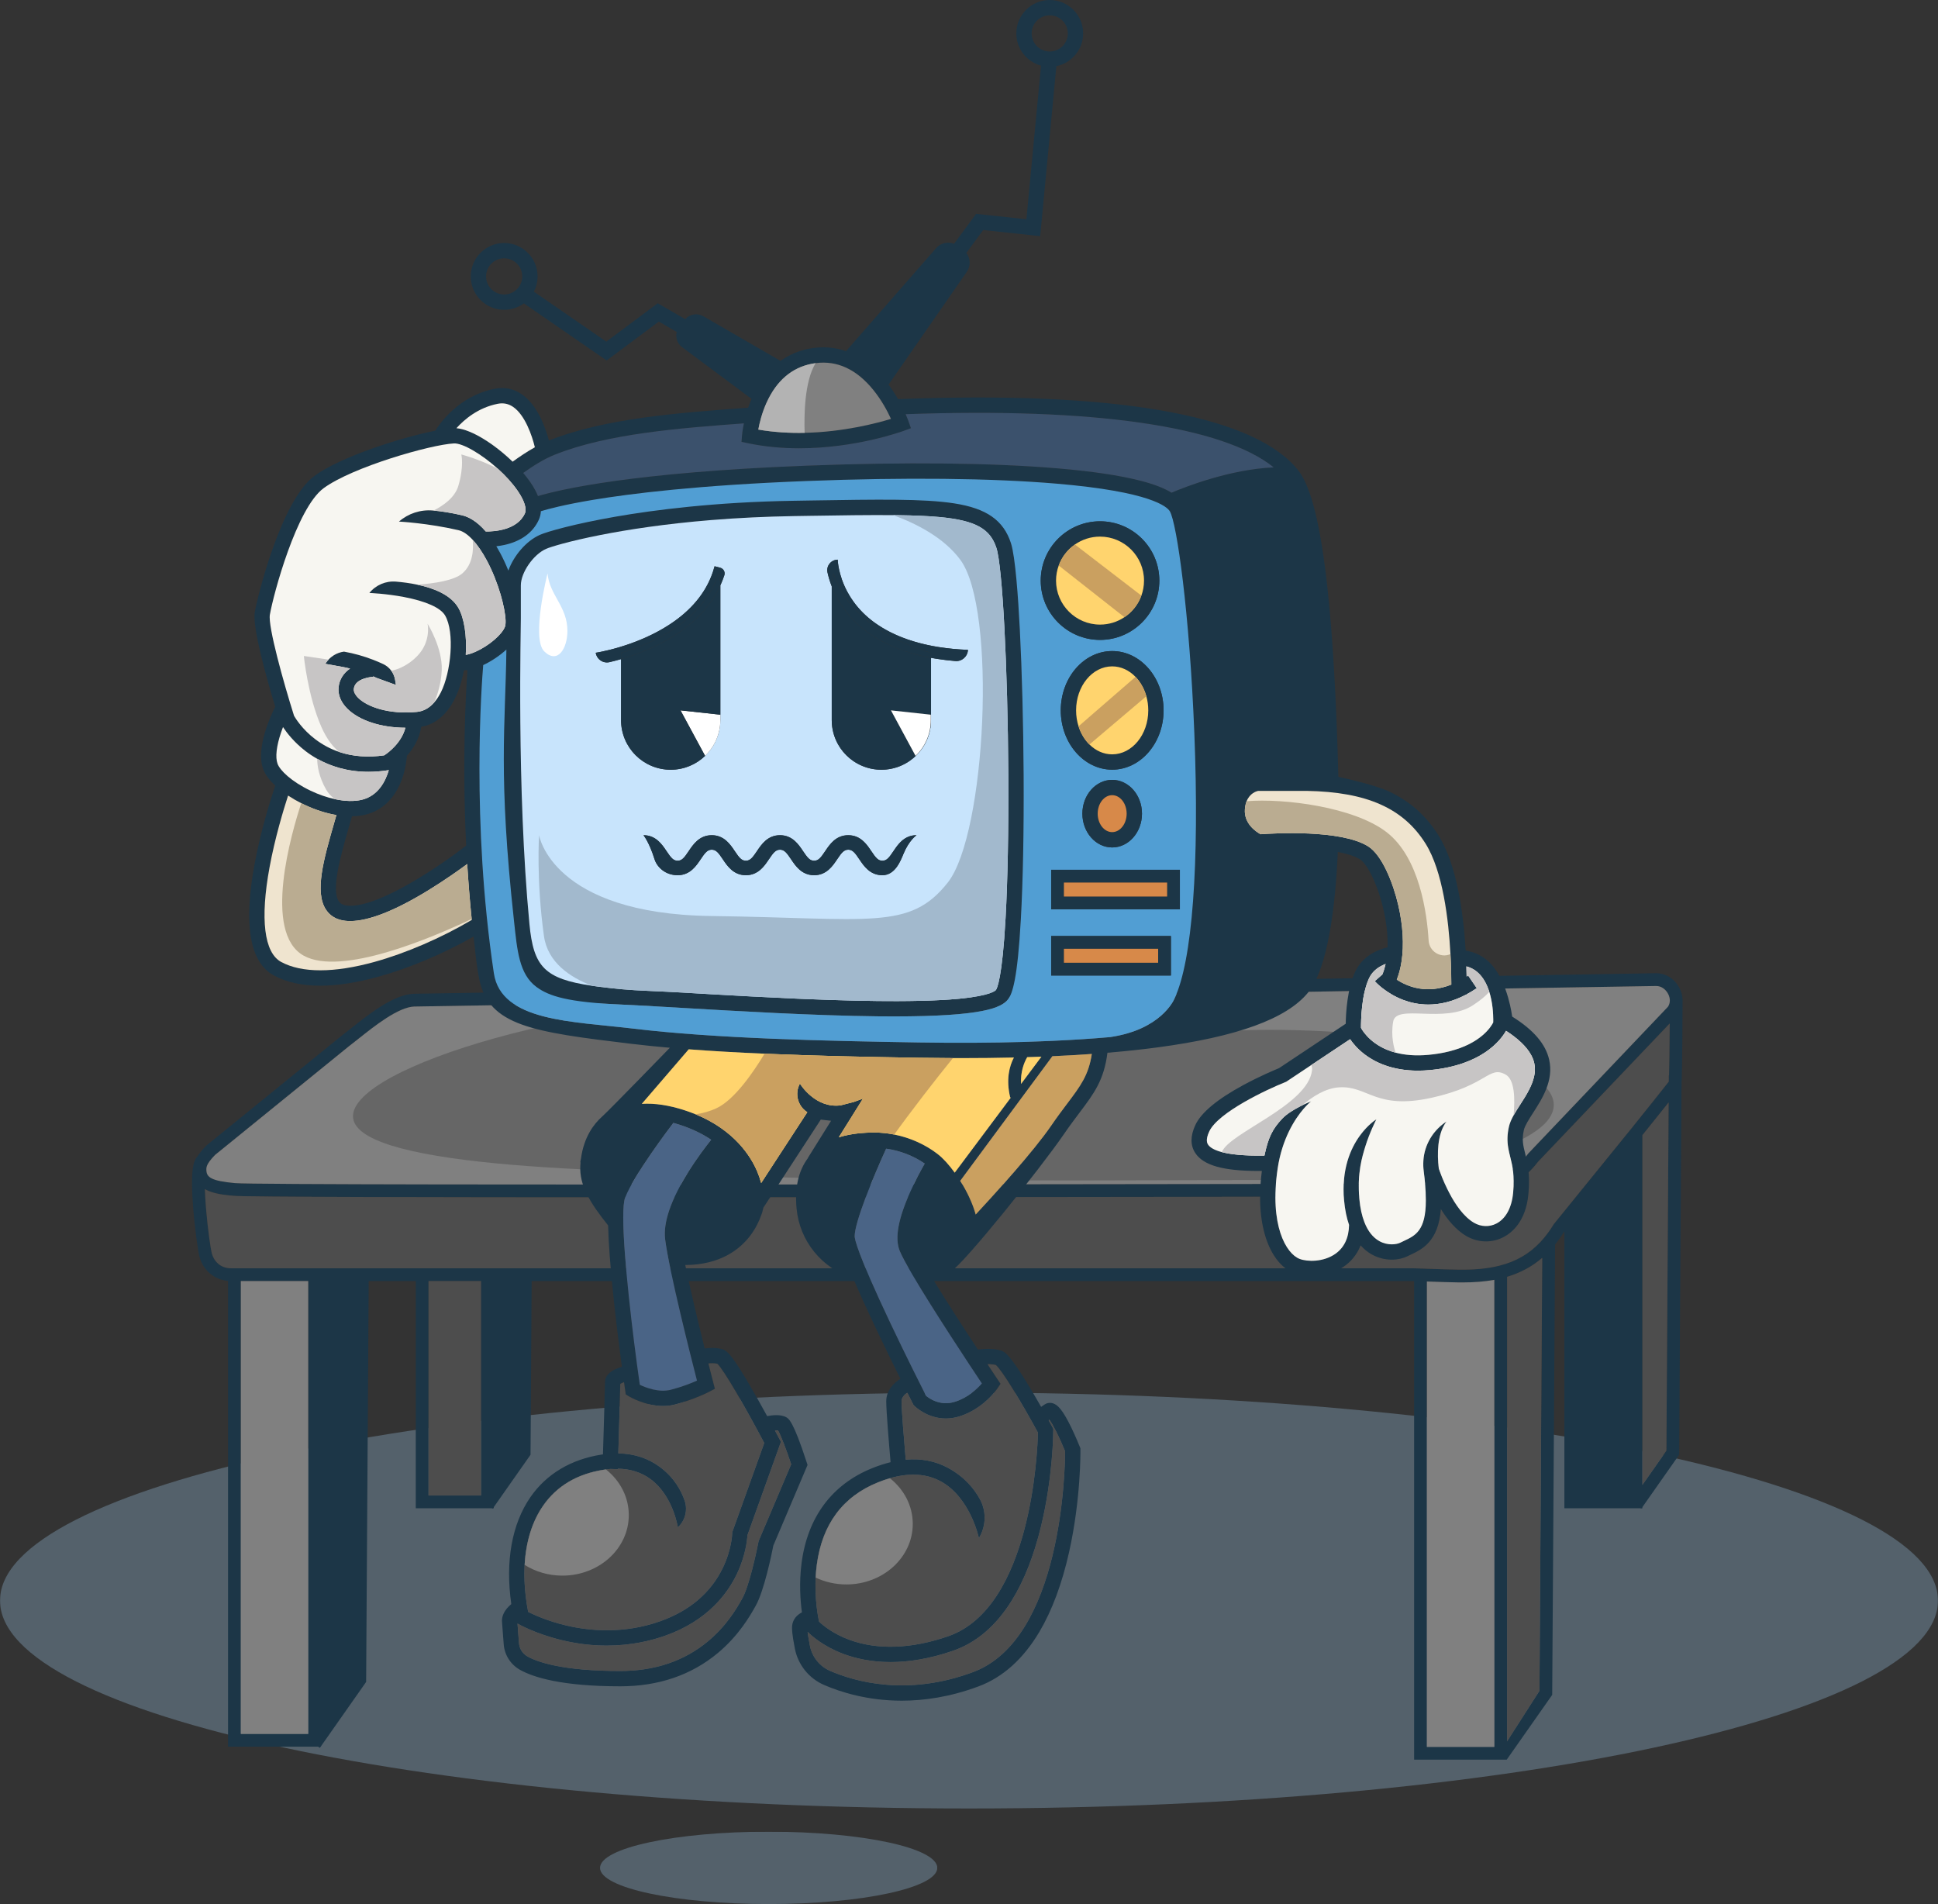 <?xml version="1.0" encoding="UTF-8"?>
<svg xmlns="http://www.w3.org/2000/svg" xmlns:xlink="http://www.w3.org/1999/xlink" width="1915.05pt" height="1881.4pt" viewBox="0 0 1915.05 1881.4" version="1.1">
<rect x="0" y="0" width="1915.05" height="1881.4" fill="#333333" stroke="none"/>
<defs>
<filter id="alpha" filterUnits="objectBoundingBox" x="0%" y="0%" width="100%" height="100%">
  <feColorMatrix type="matrix" in="SourceGraphic" values="0 0 0 0 1 0 0 0 0 1 0 0 0 0 1 0 0 0 1 0"/>
</filter>
<mask id="mask0">
  <g filter="url(#alpha)">
<rect x="0" y="0" width="1915.05" height="1881.4" style="fill:rgb(0%,0%,0%);fill-opacity:0.61;stroke:none;"/>
  </g>
</mask>
<clipPath id="clip2">
  <path d="M 0 0.062 L 1915 0.062 L 1915 410.969 L 0 410.969 Z M 0 0.062 "/>
</clipPath>
<clipPath id="clip1">
  <rect width="1915" height="411"/>
</clipPath>
<g id="surface7" clip-path="url(#clip1)">
<g clip-path="url(#clip2)" clip-rule="nonzero">
<path style=" stroke:none;fill-rule:nonzero;fill:rgb(40.796%,49.414%,56.055%);fill-opacity:1;" d="M 1915.039 205.516 C 1915.039 318.984 1486.352 410.969 957.523 410.969 C 428.699 410.969 0 318.984 0 205.516 C 0 92.047 428.699 0.062 957.523 0.062 C 1486.352 0.062 1915.039 92.047 1915.039 205.516 "/>
</g>
</g>
<clipPath id="clip3">
  <path d="M 189.738 961.656 L 1662.656 961.656 L 1662.656 1738.688 L 189.738 1738.688 Z M 189.738 961.656 "/>
</clipPath>
<clipPath id="clip5">
  <path d="M 0.738 0.656 L 1473.656 0.656 L 1473.656 777.688 L 0.738 777.688 Z M 0.738 0.656 "/>
</clipPath>
<clipPath id="clip4">
  <rect width="1474" height="778"/>
</clipPath>
<g id="surface10" clip-path="url(#clip4)">
<g clip-path="url(#clip5)" clip-rule="nonzero">
<path style=" stroke:none;fill-rule:nonzero;fill:rgb(10.985%,21.167%,27.831%);fill-opacity:1;" d="M 115.574 304.797 L 48.965 304.797 L 48.965 752.277 L 115.574 752.277 Z M 286.344 304.797 L 234.461 304.797 L 234.461 516.715 L 286.344 516.715 Z M 1287.621 765.074 L 1287.621 303.609 C 1278.172 305.324 1267.711 306.176 1255.941 306.176 C 1254.648 306.176 1253.328 306.164 1252.012 306.148 C 1241.738 305.988 1231.969 305.637 1223.352 305.324 C 1222.551 305.289 1221.77 305.266 1220.988 305.238 L 1220.988 765.074 Z M 1332.23 709.695 L 1334.98 281.863 C 1324.98 290.477 1313.488 296.664 1300.23 300.617 L 1300.23 759.594 Z M 1457.672 472.434 L 1459.879 128.293 C 1454.27 135.32 1446.059 145.578 1433.961 160.605 L 1433.961 506.203 Z M 1460.941 50.254 L 1330.859 186.883 C 1315.039 207.945 1289.922 220.742 1263.578 221.141 C 1233.762 221.199 793.457 222.082 449.805 222.082 C 232.824 222.082 54.371 221.727 42.078 220.602 C 33.246 219.785 21.805 218.742 13.461 214.051 C 13.621 219.312 13.977 225.703 14.621 233.473 C 16.32 253.812 19.246 273.48 20.281 277.406 C 22.078 284.336 28.234 292.344 39.613 292.184 L 1201.91 292.184 C 1204.859 292.141 1208.75 292.207 1214.891 292.402 C 1217.648 292.492 1220.629 292.602 1223.801 292.719 C 1232.359 293.023 1242.07 293.375 1252.211 293.535 C 1267.922 293.781 1281.059 292.52 1292.391 289.684 C 1309 285.531 1322.078 278.004 1333.18 266.176 C 1334.32 264.945 1335.449 263.676 1336.559 262.355 C 1339.898 258.398 1343.102 253.914 1346.09 249.02 L 1346.309 248.66 L 1355.762 237.008 L 1358.25 233.93 L 1420.25 157.504 L 1422.762 154.418 C 1435.352 138.754 1455.18 114.023 1460.012 107.758 L 1460.051 101.578 L 1460.27 101.578 C 1460.469 93.422 1460.75 77.883 1460.941 50.254 M 1461.051 27.617 L 1461.051 27.508 C 1461.039 25.391 1460.48 23.188 1459.352 21.035 C 1457.32 17.156 1453.078 13.09 1447.211 13.273 L 1447.109 13.273 L 220.312 33.562 C 204.578 34.102 181.051 52.809 165.48 65.195 C 161.965 67.996 158.645 70.637 155.684 72.883 L 23.469 180.23 C 18.828 185.031 16.656 188.18 15.676 190.551 C 14.773 192.734 14.875 194.266 14.977 195.84 C 15.406 202.254 19.887 205.902 43.227 208.039 C 74.406 210.906 1251.578 208.551 1263.469 208.527 C 1285.969 208.191 1307.488 197.164 1320.969 179.047 L 1321.199 178.734 L 1321.469 178.457 L 1459.109 33.883 C 1460.391 32.051 1461.039 29.887 1461.051 27.617 M 1473.641 27.027 L 1473.66 27.027 C 1473.441 91.129 1472.711 108.02 1472.609 109.996 C 1472.609 110.09 1472.602 110.156 1472.602 110.18 L 1470.262 476.461 L 1433.961 528.148 L 1433.961 529.324 L 1433.129 529.324 L 1432.809 529.781 L 1432.172 529.324 L 1356.852 529.324 L 1356.852 255.688 L 1356.629 255.957 C 1353.809 260.539 1350.809 264.82 1347.68 268.695 L 1344.82 713.715 L 1299.91 777.688 L 1208.379 777.688 L 1208.379 304.836 C 1205.73 304.785 1203.719 304.77 1202.07 304.797 L 336.355 304.797 L 335.246 476.453 L 298.953 528.148 L 298.953 529.324 L 298.129 529.324 L 297.812 529.781 L 297.164 529.324 L 221.852 529.324 L 221.852 304.797 L 175.324 304.797 L 172.797 700.926 L 128.188 764.438 L 128.188 764.891 L 127.867 764.891 L 127.043 766.066 L 125.371 764.891 L 36.352 764.891 L 36.352 304.668 C 22.754 303.492 11.613 294.176 8.074 280.594 C 6.703 275.348 3.523 253.301 1.852 232.035 C -0.977 196.055 2.004 185.863 6.055 181.762 C 6.055 181.762 6.062 181.762 6.07 181.754 C 7.965 178.668 10.73 175.238 14.684 171.176 L 14.934 170.914 L 15.227 170.68 L 147.895 62.949 L 147.988 62.883 C 150.848 60.723 154.145 58.098 157.633 55.324 C 175.527 41.09 200.039 21.598 219.949 20.949 L 220.051 20.949 L 1446.852 0.66 C 1456.609 0.383 1465.691 5.926 1470.531 15.191 C 1472.531 19.008 1473.551 23.051 1473.641 27.027 "/>
</g>
<path style=" stroke:none;fill-rule:nonzero;fill:rgb(50.194%,50.194%,50.194%);fill-opacity:1;" d="M 1461.051 27.508 L 1461.051 27.617 C 1461.039 29.887 1460.391 32.051 1459.109 33.883 L 1321.469 178.457 L 1321.199 178.734 L 1320.969 179.047 C 1307.488 197.164 1285.969 208.188 1263.469 208.527 C 1251.578 208.551 74.406 210.906 43.227 208.039 C 19.887 205.902 15.402 202.254 14.977 195.836 C 14.875 194.266 14.773 192.734 15.672 190.547 C 16.656 188.176 18.828 185.031 23.469 180.23 L 155.684 72.879 C 158.645 70.637 161.965 67.996 165.48 65.195 C 181.051 52.809 204.578 34.102 220.309 33.562 L 1447.109 13.273 L 1447.211 13.273 C 1453.078 13.086 1457.32 17.156 1459.352 21.035 C 1460.48 23.188 1461.039 25.391 1461.051 27.508 "/>
<path style=" stroke:none;fill-rule:nonzero;fill:rgb(30.2%,30.2%,30.2%);fill-opacity:1;" d="M 1330.859 186.883 L 1460.941 50.254 C 1460.75 77.883 1460.469 93.422 1460.27 101.578 L 1460.051 101.578 L 1460.012 107.758 C 1455.18 114.023 1435.352 138.754 1422.762 154.418 L 1420.25 157.504 L 1358.262 233.93 L 1355.762 237.004 L 1346.309 248.66 L 1346.09 249.02 C 1343.102 253.914 1339.898 258.395 1336.559 262.355 C 1335.449 263.68 1334.32 264.945 1333.18 266.176 C 1322.078 278.004 1309 285.531 1292.391 289.684 C 1281.059 292.52 1267.922 293.781 1252.211 293.535 C 1242.07 293.375 1232.359 293.023 1223.801 292.719 C 1220.629 292.602 1217.648 292.492 1214.891 292.402 C 1208.75 292.207 1204.859 292.141 1201.91 292.184 L 39.613 292.184 C 28.234 292.344 22.082 284.336 20.281 277.41 C 19.246 273.48 16.32 253.812 14.621 233.473 C 13.977 225.703 13.621 219.312 13.461 214.051 C 21.805 218.742 33.246 219.785 42.074 220.602 C 54.367 221.727 232.82 222.078 449.805 222.078 C 793.457 222.078 1233.762 221.199 1263.578 221.141 C 1289.922 220.742 1315.039 207.945 1330.859 186.883 "/>
<path style=" stroke:none;fill-rule:nonzero;fill:rgb(30.2%,30.2%,30.2%);fill-opacity:1;" d="M 1459.879 128.293 L 1457.672 472.434 L 1433.961 506.203 L 1433.961 160.605 C 1446.059 145.578 1454.27 135.32 1459.879 128.293 "/>
<path style=" stroke:none;fill-rule:nonzero;fill:rgb(30.2%,30.2%,30.2%);fill-opacity:1;" d="M 1334.98 281.863 L 1332.23 709.695 L 1300.23 759.594 L 1300.23 300.617 C 1313.488 296.664 1324.98 290.477 1334.98 281.863 "/>
<path style=" stroke:none;fill-rule:nonzero;fill:rgb(50.194%,50.194%,50.194%);fill-opacity:1;" d="M 1287.621 688.012 L 1287.621 765.074 L 1220.988 765.074 L 1220.988 305.238 C 1221.77 305.266 1222.551 305.289 1223.352 305.324 C 1231.969 305.637 1241.738 305.988 1252.012 306.148 C 1253.328 306.164 1254.641 306.176 1255.941 306.176 C 1267.711 306.176 1278.172 305.324 1287.621 303.609 "/>
<path style=" stroke:none;fill-rule:nonzero;fill:rgb(30.2%,30.2%,30.2%);fill-opacity:1;" d="M 286.344 455.156 L 286.344 516.715 L 234.461 516.715 L 234.461 304.797 L 286.344 304.797 "/>
<path style=" stroke:none;fill-rule:nonzero;fill:rgb(50.194%,50.194%,50.194%);fill-opacity:1;" d="M 115.574 675.215 L 115.574 752.277 L 48.965 752.277 L 48.965 304.793 L 115.574 304.793 "/>
</g>
<clipPath id="clip6">
  <path d="M 592.914 1809.891 L 926.195 1809.891 L 926.195 1881.398 L 592.914 1881.398 Z M 592.914 1809.891 "/>
</clipPath>
<mask id="mask1">
  <g filter="url(#alpha)">
<rect x="0" y="0" width="1915.05" height="1881.4" style="fill:rgb(0%,0%,0%);fill-opacity:0.61;stroke:none;"/>
  </g>
</mask>
<clipPath id="clip8">
  <path d="M 0.914 0.891 L 334.195 0.891 L 334.195 72.398 L 0.914 72.398 Z M 0.914 0.891 "/>
</clipPath>
<clipPath id="clip7">
  <rect width="335" height="73"/>
</clipPath>
<g id="surface9" clip-path="url(#clip7)">
<g clip-path="url(#clip8)" clip-rule="nonzero">
<path style=" stroke:none;fill-rule:nonzero;fill:rgb(40.796%,49.414%,56.055%);fill-opacity:1;" d="M 334.199 36.645 C 334.199 56.391 259.59 72.402 167.559 72.402 C 75.523 72.402 0.918 56.391 0.918 36.645 C 0.918 16.898 75.523 0.891 167.559 0.891 C 259.59 0.891 334.199 16.898 334.199 36.645 "/>
</g>
</g>
</defs>
<g id="surface1">
<use xlink:href="#surface7" transform="matrix(1,0,0,1,0,1376)" mask="url(#mask0)"/>
<g clip-path="url(#clip3)" clip-rule="nonzero">
<use xlink:href="#surface10" transform="matrix(1,0,0,1,189,961)"/>
</g>
<path style=" stroke:none;fill-rule:nonzero;fill:rgb(39.989%,39.989%,39.989%);fill-opacity:1;" d="M 1200.578 1072.363 C 1200.578 1120.633 1019.781 1159.766 796.754 1159.766 C 573.727 1159.766 348.82 1151.145 348.82 1102.875 C 348.82 1054.602 573.727 984.957 796.754 984.957 C 1019.781 984.957 1200.578 1024.09 1200.578 1072.363 "/>
<path style=" stroke:none;fill-rule:nonzero;fill:rgb(39.989%,39.989%,39.989%);fill-opacity:1;" d="M 1535.359 1091.734 C 1535.359 1132.695 1408.859 1165.906 1252.82 1165.906 C 1096.77 1165.906 498.188 1173.152 498.188 1132.188 C 498.188 1091.227 1096.77 1017.562 1252.82 1017.562 C 1408.859 1017.562 1535.359 1050.77 1535.359 1091.734 "/>
<g clip-path="url(#clip6)" clip-rule="nonzero">
<use xlink:href="#surface9" transform="matrix(1,0,0,1,592,1809)" mask="url(#mask1)"/>
</g>
<path style=" stroke:none;fill-rule:nonzero;fill:rgb(10.985%,21.167%,27.831%);fill-opacity:1;" d="M 384.203 760.98 L 383.488 761.09 C 376.637 762.148 370.16 762.629 364.055 762.629 C 335.266 762.629 314.73 752 301.836 742.09 C 290.457 733.34 283.258 723.898 279.66 718.441 C 279.02 720.09 278.391 721.84 277.777 723.629 C 273.152 737.199 271.898 748.23 274.254 754.68 C 276.59 761.121 287.801 772.191 306.887 781.289 C 325.598 790.211 344.676 793.531 357.91 790.16 C 373.59 786.172 380.848 772.309 384.203 760.98 M 461.93 662.09 C 460.73 662.238 459.566 662.32 458.469 662.32 L 458.406 662.32 C 456.582 672.43 453.539 682.32 449.141 690.969 C 441.246 706.469 429.91 715.809 416.266 718.121 C 414.332 730.281 408.277 739.871 402.09 746.809 C 401.844 750.359 400.836 760.191 396.84 770.809 C 390.023 788.93 377.855 800.699 361.645 804.828 C 357.355 805.91 352.715 806.5 347.793 806.578 C 346.699 810.512 345.559 814.5 344.43 818.398 C 336.68 845.391 327.035 878.98 334.805 890.578 C 335.828 892.125 337.797 894.234 342.867 894.805 C 373.121 898.18 437.219 853.879 460.672 835.559 C 456.516 751.43 460.332 684.48 461.93 662.09 M 466.188 908.977 C 464.254 890.07 462.781 871.59 461.688 853.75 C 453.051 860.109 439.16 869.949 423.285 879.691 C 390.34 899.895 364.402 910.102 346.07 910.102 C 344.371 910.102 342.75 910.016 341.184 909.84 C 332.793 908.906 326.422 905.258 322.223 899.004 C 310.547 881.555 319.938 848.852 329.883 814.219 C 330.727 811.289 331.582 808.32 332.426 805.359 C 322.148 803.641 311.234 800.129 300.371 794.961 C 295.258 792.52 289.852 789.512 284.68 786.109 C 280.098 800.219 271.699 827.98 266.352 857.02 C 256.926 908.211 261.012 941.406 277.852 950.52 C 298.219 961.535 330.137 961.512 370.152 950.422 C 401.188 941.824 435.891 926.836 466.188 908.977 M 516.066 273.121 C 516.066 263.262 508.043 255.238 498.188 255.238 C 488.336 255.238 480.312 263.262 480.312 273.121 C 480.312 282.969 488.336 290.988 498.188 290.988 C 508.043 290.988 516.066 282.969 516.066 273.121 M 518.664 507.309 C 520.715 502.77 518.176 494.711 511.699 485.211 C 495.254 461.109 461.09 437.488 448.535 438.148 C 425.523 439.328 348.223 461.488 319.77 482.398 C 293.07 502.012 270.125 587.359 266.668 607.398 C 264.691 618.871 280.191 674.461 290.582 707.34 C 291.953 709.738 298.664 720.711 311.578 730.488 C 330.457 744.77 353.352 750.109 379.66 746.352 C 383.504 743.828 396.621 734.27 400.609 719.09 C 376.652 719.012 354.941 712.031 343.117 700.148 C 336.762 693.77 333.812 686.488 334.574 679.09 C 335.367 671.469 339.328 665.109 345.938 660.609 C 343.059 659.91 340.168 659.289 337.25 658.77 L 321.434 655.941 L 322.223 654.781 C 324.266 651.789 326.898 649.309 329.91 647.449 C 332.93 645.59 336.324 644.352 339.914 643.871 C 349.777 645.629 359.441 648.34 368.773 651.949 C 372.102 653.238 375.398 654.641 378.637 656.16 C 384.867 659.078 389.273 664.879 390.406 671.66 L 391.266 676.82 L 372.223 669.871 C 371.07 669.328 369.91 668.809 368.738 668.301 L 368.758 668.75 C 368.605 668.762 350.754 669.738 349.629 680.641 C 349.273 684.09 351.723 687.34 353.84 689.469 C 362.727 698.398 384.18 706.18 412.051 703.422 C 421.672 702.461 429.609 695.969 435.652 684.109 C 445.629 664.512 449.578 624.809 439.789 608.121 C 435.344 600.531 420.922 594.07 399.195 589.91 C 390.309 588.219 381.797 587.219 375.492 586.641 C 369.184 586.07 365.082 585.91 364.996 585.91 C 371.379 578.039 381.234 573.852 391.332 574.699 C 411.059 576.379 441.91 581.809 452.852 600.469 C 458.668 610.398 461.461 628.191 460.258 647.051 C 462.367 646.762 465.57 645.922 469.953 643.969 C 482.992 638.172 496.012 627.102 498.98 619.289 C 499.477 617.969 499.676 615.891 499.594 613.211 C 499.195 600.852 492.738 575.699 481 553.719 C 471.938 536.762 461.789 525.891 453.152 523.898 C 437.848 520.371 423.184 518.238 412.312 517 C 401.449 515.75 394.367 515.379 394.227 515.379 C 403.484 507.32 415.617 503.371 427.852 504.441 C 435.367 505.102 444.938 506.469 456.551 509.148 C 462.695 510.559 470.953 514.672 480.035 525.16 C 488.273 525.25 511.137 523.941 518.664 507.309 M 528.535 441.961 C 525.719 430.27 518.797 410.148 507.094 402.09 C 502.418 398.871 497.371 397.859 491.688 399.012 C 472.535 402.84 458.965 414.289 451.008 423.109 C 466.27 424.422 488.945 439.18 506.539 456.199 C 513.398 451.262 520.773 446.262 528.535 441.961 M 680.121 1158.051 C 689.02 1143.816 698.109 1131.992 702.758 1126.184 C 694.434 1120.574 684.234 1115.477 671.73 1111.418 C 669.57 1110.719 667.449 1110.078 665.375 1109.516 C 660.75 1115.598 626.391 1161.012 617.73 1183.379 C 616.422 1186.766 615.855 1193.77 615.871 1203.305 C 615.941 1240.68 624.879 1317.062 632.234 1368.32 C 638.039 1371.098 651.113 1376.25 662.902 1373.223 C 673.969 1370.391 683.25 1366.656 688.742 1364.211 C 682.68 1340.59 661.254 1256.027 657.277 1224.672 C 655.164 1208.062 662.852 1185.648 680.121 1158.051 M 723.965 1512.895 L 755.203 1425.828 C 736.82 1390.973 715.219 1353.531 708.812 1347.512 C 705.516 1346.855 702.277 1346.988 700.043 1347.242 C 702.941 1358.727 704.879 1366.176 704.953 1366.465 L 706.457 1372.258 L 701.168 1375.055 C 700.57 1375.367 686.336 1382.844 666.66 1387.887 C 662.852 1388.863 659.027 1389.266 655.301 1389.266 C 637.652 1389.266 622.215 1380.211 621.43 1379.738 L 618.336 1377.898 L 617.816 1374.332 C 617.801 1374.223 617.352 1371.113 616.605 1365.758 C 615.059 1366.32 613.746 1366.91 612.938 1367.43 C 612.777 1376.652 611.652 1414.34 610.996 1436.094 C 626.645 1436.348 640.418 1440.836 652.062 1449.504 C 666.301 1460.102 673.219 1472.93 676.609 1482.996 C 677.473 1485.559 677.887 1488.199 677.887 1490.816 C 677.887 1497.668 675.027 1504.379 669.82 1509.195 C 669.773 1508.887 665.121 1478.02 642.941 1461.59 C 633.91 1454.887 623.035 1451.422 610.527 1451.23 C 610.527 1451.438 610.516 1451.598 610.516 1451.691 L 603.27 1451.473 L 603.227 1451.473 C 601.125 1451.641 598.98 1451.895 596.793 1452.23 C 570.469 1456.281 550.246 1468.246 536.676 1487.805 C 518.992 1513.301 513.785 1550.449 521.91 1592.727 C 527.566 1595.578 541.121 1601.789 559.512 1606.129 C 581.836 1611.402 616.152 1614.934 652.82 1601.781 C 681.629 1591.449 702.262 1573.84 714.145 1549.457 C 723.098 1531.094 723.52 1515.477 723.52 1515.316 L 723.543 1514.082 Z M 749.629 1522.719 L 781.832 1446.848 C 777.316 1433.219 771.566 1418.023 768.875 1413.508 C 768.102 1413.426 767.008 1413.426 765.789 1413.508 C 768.469 1418.52 770.109 1421.656 770.152 1421.73 L 771.699 1424.676 L 738.594 1516.934 C 738.324 1521.566 736.797 1537.223 728.094 1555.395 C 718.734 1574.926 698.965 1601.312 657.926 1616.027 C 643.605 1621.164 623.676 1626.016 599.504 1626.016 C 586.066 1626.016 571.309 1624.52 555.484 1620.734 C 529.016 1614.402 512.098 1604.684 511.391 1604.27 L 511.383 1604.27 C 511.699 1608.273 512.18 1614.699 512.82 1623.434 C 513.23 1629.066 516.418 1634.07 521.344 1636.805 C 530.957 1642.152 555.645 1651.105 612.938 1651.105 C 647.02 1651.105 676.145 1641.254 699.52 1621.82 C 718.363 1606.145 728.184 1588.773 732.902 1580.434 L 733.508 1579.363 C 740 1567.945 747.23 1535.172 749.477 1523.5 Z M 880.41 413.91 C 877.227 406.891 871.441 395.75 862.957 385.289 C 845.527 363.789 825.168 355.078 802.473 359.391 C 782.496 363.18 767.359 376.129 757.508 397.871 C 752.84 408.172 750.469 418.172 749.324 424.488 C 805.449 434.121 860.77 419.898 880.41 413.91 M 943.52 1385.113 C 956.609 1381.059 965.824 1372.141 970.273 1367 C 959.316 1350.57 922.371 1294.84 901.855 1259.938 C 895.852 1249.727 891.25 1241.305 889.121 1236.164 C 883.918 1223.609 887.469 1204.137 899.961 1176.625 C 904.82 1165.93 910.035 1156.285 913.77 1149.727 C 902.602 1142.023 889.293 1136.91 875.66 1135.012 C 862.316 1164.203 844.434 1208.062 844.559 1221.609 C 844.586 1224.344 847.215 1238.586 879.867 1307.477 C 895.707 1340.895 911.719 1372.602 915.031 1379.145 C 917.957 1381.621 928.887 1389.637 943.52 1385.113 M 993.676 907.031 C 995.734 869.609 996.668 820.84 996.375 766 C 995.785 658.648 990.613 560 984.602 541.41 C 973.871 508.25 937.707 507.461 801.145 509.68 L 784.699 509.941 C 639.07 512.238 549.941 537.738 539.602 542.34 C 527.02 547.922 514.676 565.77 514.676 578.352 L 514.676 610.891 C 514.855 617.211 510.312 778.539 523.16 913.078 C 527.902 962.773 542.012 970.582 615.059 977.512 C 629.703 978.898 650.391 979.352 674.277 980.758 C 729.336 983.988 804.734 988.418 867.488 989.09 C 901.527 989.461 928.754 988.68 948.395 986.77 C 979.117 983.785 983.711 978.781 984.133 978.219 C 985.141 976.883 990.352 967.145 993.676 907.031 M 943.41 1158.707 L 998.98 1084.375 L 998.266 1084.551 C 993.953 1066.609 997.367 1053.559 1001.891 1044.949 C 985.191 1045.336 967.867 1045.535 949.934 1045.535 C 936.297 1045.535 922.312 1045.418 907.984 1045.191 C 834.074 1044.016 752.082 1042.266 680.566 1036.836 L 634.203 1090.723 C 646.789 1089.891 660.883 1091.992 676.398 1097.023 C 722.938 1112.121 741.371 1141.375 748.215 1157.469 C 749.879 1161.398 751.191 1165.23 752.164 1168.914 L 797.738 1098.988 L 797.363 1098.738 C 788.145 1092.648 785.145 1080.508 790.375 1070.777 L 790.426 1070.68 C 790.426 1070.688 790.434 1070.688 790.434 1070.695 C 791.184 1071.898 806.039 1095.484 830.754 1092.18 L 843.77 1088.824 L 852.758 1085.52 L 828.852 1123.793 C 838.84 1120.633 850.52 1119.043 863.812 1119.043 C 886.156 1119.043 909.02 1126.789 926.531 1140.301 C 931.949 1144.473 937.859 1151.02 943.41 1158.707 M 936.91 1616.793 C 1019.039 1588.336 1025.211 1434.395 1025.641 1415.527 C 1009.84 1386.391 989.914 1353.43 984.004 1348.77 C 981.793 1348.141 978.852 1347.93 975.824 1347.98 C 981.844 1357.078 985.727 1362.883 985.898 1363.133 L 988.715 1367.336 L 985.906 1371.551 C 985.352 1372.391 971.945 1392.152 948 1399.566 C 943.273 1401.031 938.809 1401.629 934.672 1401.629 C 916.25 1401.629 904.164 1389.762 903.551 1389.148 L 902.711 1388.301 L 902.164 1387.238 C 902.105 1387.121 899.996 1382.977 896.539 1376.082 C 893.688 1378.082 890.883 1380.984 890.883 1384.617 C 890.883 1393.43 893.461 1424.496 895 1442.281 C 910.254 1440.93 924.172 1443.602 936.59 1450.297 C 953.062 1459.176 962.723 1471.074 968.383 1481.5 C 971.449 1487.156 972.965 1493.398 972.965 1499.637 C 972.965 1506.625 971.062 1513.621 967.312 1519.801 L 967.312 1519.781 C 967.094 1518.738 958.527 1479.262 929.332 1463.582 C 919.656 1458.383 908.633 1456.316 896.371 1457.375 C 887.383 1458.156 877.73 1460.621 867.453 1464.773 C 832.734 1478.793 812.43 1506.172 807.125 1546.16 C 803.66 1572.254 807.949 1595.652 809.367 1602.312 C 812.648 1605.492 822.652 1614.176 839.473 1620.348 C 867.168 1630.508 900.863 1629.27 936.91 1616.793 M 1008.961 1071.031 L 1029.09 1044.105 C 1024.461 1044.285 1019.77 1044.445 1015.039 1044.586 C 1011.762 1050.297 1008.34 1059.227 1008.961 1071.031 M 1052.488 1434.031 C 1047.141 1420.766 1040.781 1408.066 1036.988 1402.84 L 1036.219 1403.359 C 1038.488 1407.465 1039.871 1410.012 1039.898 1410.078 L 1040.82 1411.77 L 1040.809 1413.691 C 1040.801 1415.551 1040.52 1459.645 1028.641 1508.48 C 1021.59 1537.434 1011.898 1561.984 999.82 1581.441 C 984.316 1606.434 964.816 1623.141 941.863 1631.086 C 918.156 1639.301 897.508 1642.285 880.035 1642.285 C 860.418 1642.285 844.793 1638.527 833.281 1634.195 C 813.379 1626.695 801.758 1616.16 798.043 1612.41 C 798.355 1615.152 799.004 1619.465 800.32 1626.168 C 802.516 1637.242 809.965 1646.523 820.273 1650.988 C 845.188 1661.793 896.664 1676.324 961.527 1652.191 C 1049.559 1619.457 1052.441 1451.027 1052.488 1434.031 M 1055.18 33.012 C 1055.18 23.16 1047.172 15.141 1037.309 15.141 C 1027.449 15.141 1019.43 23.16 1019.43 33.012 C 1019.43 42.871 1027.449 50.891 1037.309 50.891 C 1047.172 50.891 1055.18 42.871 1055.18 33.012 M 1054.691 1090.285 C 1067.762 1072.922 1075.68 1062.402 1078.891 1041.414 C 1066.379 1042.309 1053.391 1043.055 1039.941 1043.652 L 1011.398 1082.246 L 948.867 1166.805 C 955.652 1177.594 961.352 1189.59 964.137 1200.074 C 983.047 1179.777 1020.969 1138.164 1038.789 1112.176 C 1044.672 1103.578 1049.988 1096.516 1054.691 1090.285 M 1160.512 986.812 C 1178.18 949.934 1185.359 854.16 1180.18 724.051 C 1175.469 605.609 1162.898 516.762 1155.969 505.191 C 1153.32 500.781 1137.398 485.781 1043.719 477.871 C 979.438 472.449 894.305 471.539 797.523 475.262 C 690.078 479.391 623.02 487.711 585.688 493.961 C 557.66 498.648 541.703 502.922 534.48 505.121 C 534.32 508.109 533.637 510.922 532.453 513.551 C 526.684 526.289 514.848 534.922 498.215 538.512 C 495.516 539.09 492.906 539.488 490.469 539.762 C 491.758 541.891 493.051 544.16 494.348 546.59 C 497.16 551.852 499.871 557.691 502.336 563.789 C 507.656 549.07 519.934 534.52 533.453 528.512 C 540.559 525.352 567.23 517.66 608.516 510.48 C 645.73 504.012 706.465 496.039 784.465 494.809 L 800.902 494.551 C 868.246 493.449 912.734 492.73 942.77 497.359 C 974.848 502.309 991.664 514.09 998.996 536.75 C 1003.289 550.02 1006.121 590.191 1007.73 621.559 C 1009.891 663.441 1011.219 714.699 1011.512 765.91 C 1011.809 821.059 1010.871 870.141 1008.781 907.863 C 1005.469 967.918 1000.328 981.875 996.223 987.324 C 989.832 995.801 971.105 1004.316 883.598 1004.316 C 878.41 1004.316 873.004 1004.293 867.328 1004.227 C 804.215 1003.547 728.598 999.105 673.395 995.867 C 649.566 994.465 628.992 993.254 614.418 992.641 C 560.949 990.367 542.566 984.324 530.234 975.309 C 512.852 962.605 511.062 938.824 507.941 910.242 C 492.031 764.578 499.414 718.441 500.398 641.82 C 493.691 648 485.406 653.461 477.488 657.172 C 476.082 674.238 465.473 811.289 488.031 961.754 C 495.18 1009.406 565.59 1009.152 625.727 1016.367 C 707.105 1026.137 814.211 1028.559 908.219 1030.059 C 945.258 1030.645 979.91 1030.461 1012.039 1029.52 C 1021.422 1029.242 1030.602 1028.906 1039.539 1028.492 C 1059.871 1027.574 1079.059 1026.332 1097.09 1024.75 C 1146.941 1017.387 1159.809 988.426 1160.34 987.184 Z M 1157.672 486.828 C 1170.949 481.18 1215.191 463.738 1258.609 461.809 C 1208.219 421.109 1080.941 402.57 894.934 409.262 C 896.676 413.238 897.574 415.77 897.676 416.07 L 900.121 423.09 L 893.145 425.66 C 890.715 426.551 845.406 442.941 789.754 442.941 C 773.531 442.941 756.438 441.559 739.27 437.98 L 732.719 436.621 L 733.266 429.949 C 733.289 429.59 733.676 425.09 735.09 418.328 C 671.816 423.012 600.395 428.422 548.203 449.27 C 537.34 453.609 526.699 460.41 517.008 467.328 C 519.688 470.469 522.109 473.621 524.203 476.691 C 527.426 481.41 529.898 485.898 531.605 490.16 C 553.203 483.73 625.039 466.738 796.941 460.141 C 894.328 456.398 980.102 457.309 1044.988 462.789 C 1078.75 465.641 1106.102 469.691 1126.301 474.84 C 1139.859 478.281 1150.27 482.25 1157.672 486.828 M 1434.129 972.887 C 1434.102 946.148 1431.871 870.66 1408.691 833.609 C 1386.789 798.602 1350.578 782.531 1291.301 781.48 L 1243.191 781.48 C 1240.789 782.012 1231.18 785.02 1230.141 799.66 C 1229.121 813.898 1241.211 821.891 1245.629 824.32 C 1258.68 823.359 1324.602 819.469 1351.699 836.148 C 1365.852 844.859 1376.691 872.879 1381.68 894.219 C 1386.379 914.398 1387.441 933.621 1384.961 949.906 C 1383.961 956.465 1382.379 962.547 1380.238 968.02 C 1391.141 975.082 1410.02 982.496 1434.129 972.887 M 1475.531 1010.27 C 1475.711 1004.219 1475.672 977.738 1462.621 963.242 C 1458.871 959.062 1454.379 956.297 1449.02 954.875 C 1449.141 958.5 1449.199 961.863 1449.25 964.914 C 1449.738 964.598 1450.238 964.262 1450.73 963.926 L 1459.262 976.426 C 1455.84 978.766 1452.469 980.801 1449.172 982.566 C 1449.16 982.766 1449.148 982.918 1449.148 983.02 L 1448.352 982.992 C 1434.762 990.102 1422.289 992.621 1411.449 992.621 C 1401.859 992.621 1393.531 990.645 1386.828 988.133 C 1369.262 981.547 1358.941 969.977 1358.512 969.488 L 1366.012 962.863 C 1367.352 959.586 1368.398 956.105 1369.199 952.465 C 1363.078 954.793 1356.43 958.98 1352.898 966.488 C 1345.172 982.902 1344.852 1008.977 1344.91 1015.672 C 1348.141 1021.555 1364.809 1046.672 1411.629 1042.281 C 1459.301 1037.809 1473.109 1015.133 1475.531 1010.27 M 1502.141 1091.523 C 1510.18 1079.012 1519.301 1064.836 1516.059 1050.445 C 1513.629 1039.652 1504.262 1028.93 1488.211 1018.57 C 1482.75 1028.199 1464.039 1052.566 1413.039 1057.352 C 1408.891 1057.738 1404.93 1057.922 1401.16 1057.922 C 1375.289 1057.922 1358.352 1049.422 1348.309 1041.727 C 1341.488 1036.496 1336.93 1030.965 1334.121 1026.859 L 1270.93 1068.93 L 1270.191 1069.223 C 1252.262 1076.355 1203.789 1099.016 1194.941 1117.977 C 1190.898 1126.629 1193.07 1129.914 1193.781 1130.992 C 1196.699 1135.414 1207.84 1142.527 1249.449 1141.812 C 1253.191 1124.113 1257.262 1115.688 1267.012 1105.348 C 1275.68 1096.141 1295.102 1088.387 1295.711 1088.152 C 1294.039 1089.184 1269.109 1110.324 1262.52 1154.68 C 1254.191 1210.773 1270.93 1238.781 1284.199 1243.918 C 1291.73 1246.836 1307.66 1247.215 1319.5 1238.922 C 1328.281 1232.785 1332.852 1223.164 1333.09 1210.336 C 1330.789 1203.676 1329.051 1195.695 1328.172 1186.152 C 1322.969 1129.082 1359.301 1106.48 1360.051 1106.027 C 1359.852 1106.422 1353.359 1119.109 1349.148 1132.859 C 1346.141 1142.703 1340.898 1159.066 1343.25 1184.773 C 1344.059 1193.652 1345.75 1201.336 1348.25 1207.719 C 1351.672 1216.496 1356.641 1222.805 1363.02 1226.352 C 1371.27 1230.953 1379.988 1229.758 1383.84 1227.832 C 1384.98 1227.262 1386.172 1226.695 1387.391 1226.125 C 1398.48 1220.93 1408.961 1216.012 1408.961 1186.32 C 1408.961 1174.824 1407.949 1166.156 1406.988 1158.539 C 1406.941 1158.102 1406.879 1157.664 1406.828 1157.227 C 1406.391 1153.695 1406.32 1150.18 1406.539 1146.758 C 1407.039 1138.902 1409.441 1131.41 1413.371 1124.812 C 1417.289 1118.203 1422.738 1112.492 1429.328 1108.188 C 1420.422 1119.91 1419.879 1139.629 1421.762 1154.594 C 1423.461 1159.715 1436.25 1196.395 1456.539 1208.23 C 1463.461 1212.27 1471.711 1212.562 1478.59 1209.031 C 1487.891 1204.254 1493.789 1193.492 1495.211 1178.711 C 1496.859 1161.32 1494.48 1151.777 1492.379 1143.359 C 1490.199 1134.609 1488.148 1126.352 1491.039 1113.344 C 1492.578 1106.391 1497.219 1099.164 1502.141 1091.523 M 1530.828 1047.117 C 1535.449 1067.691 1524.039 1085.441 1514.871 1099.703 C 1510.711 1106.188 1506.781 1112.309 1505.809 1116.621 C 1503.699 1126.148 1505.109 1131.832 1507.07 1139.703 C 1509.34 1148.816 1512.18 1160.18 1510.27 1180.148 C 1507.691 1207.266 1493.641 1218.32 1485.5 1222.5 C 1480.121 1225.258 1474.27 1226.629 1468.398 1226.629 C 1461.711 1226.629 1455 1224.848 1448.93 1221.309 C 1438.73 1215.363 1430.328 1205.137 1423.801 1194.645 C 1421.41 1226.891 1404.98 1234.594 1393.82 1239.832 C 1392.719 1240.344 1391.641 1240.848 1390.609 1241.371 C 1386.578 1243.379 1381.219 1244.664 1375.34 1244.664 C 1369.051 1244.664 1362.16 1243.195 1355.648 1239.578 C 1352.07 1237.586 1348.199 1234.711 1344.5 1230.566 C 1340.531 1240.707 1334.02 1247.238 1328.18 1251.324 C 1318.48 1258.109 1306.672 1260.961 1296.059 1260.961 C 1289.59 1260.961 1283.57 1259.902 1278.738 1258.035 C 1257.238 1249.703 1239.398 1215.32 1246.922 1157 C 1245.738 1157.008 1244.578 1157.016 1243.441 1157.016 C 1208.531 1157.016 1189.121 1151.434 1181.141 1139.316 C 1176.148 1131.738 1176.172 1122.406 1181.23 1111.578 C 1186.941 1099.344 1202.891 1086.074 1228.672 1072.125 C 1245.191 1063.188 1260.309 1056.895 1263.852 1055.461 L 1329.789 1011.566 C 1329.961 1000.441 1331.32 976.797 1339.199 960.047 C 1346.449 944.645 1360.949 938.496 1371.129 936.031 C 1372.301 899.289 1355.211 856.078 1343.762 849.039 C 1338.441 845.77 1330.781 843.43 1321.969 841.801 C 1319.691 893.418 1312.629 956.145 1292.66 980.648 C 1271.41 1006.699 1222.488 1024.488 1143.102 1035.027 C 1128.961 1036.91 1113.93 1038.531 1098.051 1039.902 C 1097.539 1039.988 1097.02 1040.055 1096.488 1040.121 L 1096.488 1040.035 C 1095.762 1040.105 1095.051 1040.164 1094.32 1040.223 C 1090.93 1067.316 1081.102 1080.371 1066.781 1099.383 C 1062.18 1105.488 1056.969 1112.41 1051.262 1120.734 C 1027.98 1154.703 952.406 1248.871 939.203 1256.789 C 933.309 1260.332 927.207 1262.383 921.242 1262.91 C 934.738 1285.086 952.719 1312.844 966.289 1333.512 C 972.207 1332.754 981.93 1332.105 989.32 1334.57 C 992.656 1335.688 997.711 1337.371 1020.02 1374.996 C 1023.102 1380.195 1026.102 1385.383 1028.789 1390.117 L 1032.262 1387.77 C 1034.641 1386.164 1037.621 1385.742 1040.43 1386.609 C 1045.078 1388.039 1049.969 1392.695 1058.711 1410.758 C 1063.309 1420.293 1066.941 1429.383 1067.09 1429.77 L 1067.609 1431.066 L 1067.629 1432.469 C 1067.648 1434.445 1068.121 1481.492 1056.379 1533.867 C 1049.41 1564.902 1039.59 1591.281 1027.148 1612.293 C 1011.211 1639.219 990.898 1657.422 966.809 1666.375 C 939.012 1676.719 913.449 1680.445 891.039 1680.445 C 857.164 1680.445 830.508 1671.926 814.254 1664.879 C 799.387 1658.43 788.625 1645.051 785.473 1629.102 C 782.504 1614.051 782.488 1609.016 782.738 1606.523 C 783.379 1600.117 787.449 1595.688 792.434 1593.188 C 790.836 1581.461 789.566 1563.887 792.055 1544.648 C 797.941 1499.25 822.059 1466.777 861.789 1450.742 C 868.035 1448.219 874.121 1446.234 880.035 1444.797 C 878.477 1427.027 875.746 1394.277 875.746 1384.617 C 875.746 1374.184 882.785 1366.773 889.723 1362.395 C 883.113 1349.066 874.629 1331.754 866.195 1313.961 C 855.902 1292.258 848.492 1275.793 843.164 1263.25 C 811.941 1253.066 790.113 1226.27 787.137 1194.031 C 785.227 1173.402 789.035 1156.664 798.465 1144.203 L 798.328 1144.117 L 821.234 1107.43 C 816.523 1106.984 811.086 1106.238 811.086 1106.238 L 754.336 1193.309 C 754.227 1193.797 754.094 1194.367 753.926 1195.023 C 753.926 1195.047 753.914 1195.066 753.906 1195.09 C 753.477 1197.336 752.863 1199.312 752.105 1200.969 C 750.156 1206.465 746.836 1213.723 741.344 1220.973 C 731.383 1234.121 712.176 1249.785 677.152 1249.98 C 682.359 1275.223 690.281 1308.082 696.344 1332.461 C 700.059 1331.871 706.625 1331.324 713.527 1333.055 C 717.262 1333.996 720.938 1337.031 729.648 1350.41 C 734.375 1357.668 740.309 1367.582 747.289 1379.875 C 751.09 1386.574 754.797 1393.27 758.086 1399.281 C 762.258 1398.441 771.109 1397.203 776.828 1400.324 C 779.316 1401.68 783.941 1404.199 797.109 1444.863 L 797.977 1447.547 L 764.184 1527.156 C 762.77 1534.379 755.168 1571.871 746.668 1586.84 L 746.078 1587.875 C 741.32 1596.293 730.18 1616.012 709.199 1633.457 C 683.031 1655.211 650.641 1666.242 612.938 1666.242 C 555.273 1666.242 527.297 1657.43 513.988 1650.039 C 504.586 1644.809 498.508 1635.281 497.727 1624.535 C 496.91 1613.453 496.34 1605.879 496.07 1602.621 C 495.766 1598.926 496.719 1593.223 502.996 1587.043 C 503.762 1586.293 504.527 1585.605 505.25 1585 C 499.164 1543.008 505.758 1505.824 524.238 1479.18 C 540.047 1456.406 564.34 1441.91 594.492 1437.27 C 594.938 1437.203 595.371 1437.137 595.82 1437.078 C 596.684 1408.699 597.828 1370.02 597.828 1365.781 C 597.828 1359.586 602.461 1354.773 611.594 1351.473 C 612.586 1351.109 613.578 1350.789 614.527 1350.504 C 612.332 1334.09 609.391 1311.008 606.809 1287.203 C 602.875 1250.871 601.293 1226.855 600.914 1210.84 C 582.684 1188.078 572.402 1170.914 573.453 1151.785 C 573.512 1150.668 573.598 1149.574 573.695 1148.496 L 573.426 1148.465 C 573.461 1148.211 573.645 1146.844 574.125 1144.672 C 576.984 1123.484 586.805 1110.574 594.977 1103.305 C 602.191 1096.871 661.91 1035.305 661.91 1035.305 C 648.766 1034.152 636.07 1032.855 623.922 1031.402 C 526.195 1019.672 483.094 1013.652 473.578 967.465 C 470.691 953.465 469.574 939.285 467.977 925.422 C 438.008 942.426 404.449 956.625 374.188 965.008 C 352.637 970.98 333.348 973.965 316.438 973.965 C 298.438 973.965 283.133 970.582 270.648 963.832 C 246.875 950.977 240.434 914.062 251.5 854.121 C 257.824 819.828 267.973 788.148 271.984 776.27 C 266.469 771.148 262.105 765.578 260.027 759.859 C 252.594 739.43 267.402 707.379 271.957 698.32 C 263.777 671.289 249.172 619.82 251.762 604.828 C 254.113 591.129 277.426 494.73 310.805 470.199 C 336.367 451.43 396 432.359 430.129 425.578 C 434.117 419.109 453.094 391.289 488.719 384.172 C 498.508 382.211 507.59 384.051 515.703 389.648 C 531.141 400.301 539.02 422.48 542.434 435.27 C 542.484 435.262 542.535 435.23 542.586 435.219 C 597.359 413.34 670.73 407.91 735.469 403.129 C 736.754 403.039 738.031 402.941 739.309 402.84 C 740.262 400.02 741.359 397.078 742.633 394.109 L 674.035 343.039 C 669.227 339.469 667.324 333.461 668.711 328.02 L 651.02 317.75 L 599.477 356.199 L 517.652 299.762 C 512.188 303.77 505.461 306.129 498.188 306.129 C 479.984 306.129 465.176 291.32 465.176 273.121 C 465.176 254.91 479.984 240.109 498.188 240.109 C 516.395 240.109 531.199 254.91 531.199 273.121 C 531.199 278.551 529.879 283.68 527.551 288.199 L 599.125 337.578 L 649.969 299.648 L 677.105 315.391 C 681.586 310.32 689.062 309.051 694.98 312.48 L 771.277 356.59 C 779.66 350.578 789.172 346.512 799.648 344.52 C 812.312 342.121 824.512 342.969 836.016 346.988 L 925.035 245.18 C 929.52 240.051 936.664 238.488 942.734 240.91 L 964.516 211.32 L 1014.25 216.648 L 1028.699 64.879 C 1014.648 61.09 1004.289 48.238 1004.289 33.012 C 1004.289 14.809 1019.102 0 1037.309 0 C 1055.512 0 1070.32 14.809 1070.32 33.012 C 1070.32 48.969 1058.93 62.32 1043.859 65.371 L 1027.859 233.34 L 971.543 227.301 L 954.887 249.93 C 958.996 255.23 959.387 262.77 955.375 268.551 L 878.031 380.02 C 881.691 384.949 884.809 389.852 887.406 394.391 C 1097.512 386.191 1232.629 409.039 1279.281 460.531 C 1280.578 461.969 1281.82 463.43 1282.988 464.922 C 1295.691 481.109 1305.16 519.66 1311.922 582.781 C 1317.059 630.73 1320.52 691.191 1322.531 767.629 C 1322.531 767.629 1357.109 774.801 1372.91 782.23 C 1393.41 791.891 1409.309 806.059 1421.52 825.578 C 1439.891 854.922 1446.219 903.742 1448.32 939.277 C 1458.512 940.918 1467.102 945.566 1473.922 953.16 C 1490.379 971.492 1494.238 1004.469 1494.238 1004.469 C 1515.359 1017.621 1527.328 1031.57 1530.828 1047.117 "/>
<path style=" stroke:none;fill-rule:nonzero;fill:rgb(93.75%,89.452%,81.25%);fill-opacity:1;" d="M 1434.129 972.883 C 1410.02 982.496 1391.148 975.086 1380.238 968.016 C 1382.391 962.547 1383.969 956.465 1384.969 949.902 C 1387.449 933.625 1386.391 914.395 1381.68 894.215 C 1376.691 872.871 1365.852 844.859 1351.699 836.141 C 1324.602 819.461 1258.68 823.359 1245.641 824.309 C 1241.219 821.879 1229.121 813.898 1230.141 799.648 C 1230.371 796.48 1230.988 793.852 1231.871 791.68 C 1235.012 783.828 1241.309 781.891 1243.191 781.48 L 1291.301 781.48 C 1350.578 782.52 1386.789 798.602 1408.699 833.609 C 1425.699 860.77 1431.43 908.625 1433.289 942.754 C 1433.961 955.164 1434.121 965.754 1434.129 972.883 "/>
<path style=" stroke:none;fill-rule:nonzero;fill:rgb(23.143%,31.763%,42.358%);fill-opacity:1;" d="M 1258.609 461.809 C 1215.191 463.738 1170.949 481.18 1157.672 486.828 C 1150.27 482.25 1139.859 478.281 1126.301 474.84 C 1106.102 469.691 1078.75 465.641 1044.988 462.789 C 980.105 457.309 894.328 456.398 796.941 460.141 C 625.039 466.738 553.203 483.73 531.605 490.16 C 529.898 485.898 527.426 481.41 524.203 476.691 C 522.109 473.621 519.688 470.469 517.008 467.328 C 526.703 460.41 537.34 453.609 548.203 449.27 C 600.395 428.422 671.816 423.012 735.09 418.328 C 733.676 425.09 733.289 429.59 733.266 429.949 L 732.719 436.621 L 739.27 437.98 C 756.438 441.559 773.531 442.941 789.754 442.941 C 845.406 442.941 890.715 426.551 893.145 425.66 L 900.121 423.09 L 897.676 416.07 C 897.574 415.781 896.676 413.238 894.934 409.262 C 1080.941 402.57 1208.219 421.109 1258.609 461.809 "/>
<path style=" stroke:none;fill-rule:nonzero;fill:rgb(31.763%,61.914%,82.812%);fill-opacity:1;" d="M 1128.449 803.969 C 1128.449 785.559 1115.238 770.59 1099.012 770.59 C 1082.77 770.59 1069.57 785.559 1069.57 803.969 C 1069.57 822.379 1082.77 837.359 1099.012 837.359 C 1115.238 837.359 1128.449 822.379 1128.449 803.969 M 1145.609 573.691 C 1145.609 541.379 1119.32 515.102 1087.012 515.102 C 1054.699 515.102 1028.41 541.379 1028.41 573.691 C 1028.41 606 1054.699 632.289 1087.012 632.289 C 1119.32 632.289 1145.609 606 1145.609 573.691 M 1149.801 701.91 C 1149.801 669.602 1127.02 643.309 1099.012 643.309 C 1071 643.309 1048.211 669.602 1048.211 701.91 C 1048.211 734.219 1071 760.512 1099.012 760.512 C 1127.02 760.512 1149.801 734.219 1149.801 701.91 M 1157.039 924.867 L 1038.719 924.867 L 1038.719 963.891 L 1157.039 963.891 Z M 1165.91 859.449 L 1038.715 859.449 L 1038.715 898.473 L 1165.91 898.473 Z M 1180.18 724.059 C 1185.359 854.16 1178.18 949.934 1160.512 986.812 L 1160.34 987.18 C 1159.809 988.426 1146.941 1017.387 1097.09 1024.75 C 1079.059 1026.332 1059.871 1027.578 1039.539 1028.492 C 1030.602 1028.902 1021.422 1029.238 1012.039 1029.52 C 979.91 1030.461 945.258 1030.645 908.219 1030.055 C 814.215 1028.559 707.105 1026.137 625.73 1016.367 C 565.59 1009.152 495.18 1009.406 488.031 961.754 C 465.473 811.289 476.082 674.238 477.488 657.172 C 485.406 653.461 493.691 648 500.398 641.82 C 499.414 718.441 492.035 764.578 507.941 910.246 C 511.062 938.824 512.852 962.605 530.234 975.309 C 542.57 984.32 560.949 990.367 614.418 992.637 C 628.992 993.254 649.566 994.465 673.395 995.867 C 728.598 999.105 804.215 1003.547 867.328 1004.227 C 873.004 1004.293 878.41 1004.316 883.602 1004.316 C 971.105 1004.316 989.832 995.801 996.223 987.324 C 1000.328 981.875 1005.469 967.918 1008.781 907.863 C 1010.871 870.141 1011.809 821.059 1011.512 765.91 C 1011.219 714.711 1009.891 663.441 1007.73 621.559 C 1006.121 590.191 1003.289 550.02 998.996 536.75 C 991.664 514.09 974.848 502.309 942.77 497.359 C 912.734 492.73 868.246 493.449 800.902 494.551 L 784.465 494.82 C 706.469 496.039 645.73 504.012 608.516 510.48 C 567.23 517.66 540.559 525.352 533.453 528.512 C 519.934 534.52 507.656 549.07 502.336 563.789 C 499.871 557.691 497.164 551.852 494.348 546.59 C 493.051 544.16 491.758 541.891 490.469 539.762 C 492.906 539.488 495.516 539.09 498.215 538.512 C 514.848 534.922 526.684 526.289 532.453 513.551 C 533.641 510.922 534.32 508.109 534.48 505.121 C 541.703 502.922 557.66 498.648 585.688 493.961 C 623.02 487.711 690.078 479.391 797.523 475.27 C 894.305 471.539 979.438 472.449 1043.719 477.871 C 1137.398 485.781 1153.32 500.789 1155.969 505.191 C 1162.898 516.762 1175.469 605.609 1180.18 724.059 "/>
<path style=" stroke:none;fill-rule:nonzero;fill:rgb(10.985%,21.167%,27.831%);fill-opacity:1;" d="M 1153.301 872.059 L 1051.328 872.059 L 1051.328 885.859 L 1153.301 885.859 Z M 1165.91 898.473 L 1038.715 898.473 L 1038.715 859.449 L 1165.91 859.449 Z M 1165.91 898.473 "/>
<path style=" stroke:none;fill-rule:nonzero;fill:rgb(10.985%,21.167%,27.831%);fill-opacity:1;" d="M 1144.43 937.48 L 1051.332 937.48 L 1051.332 951.277 L 1144.43 951.277 Z M 1157.039 963.891 L 1038.715 963.891 L 1038.715 924.867 L 1157.039 924.867 Z M 1157.039 963.891 "/>
<path style=" stroke:none;fill-rule:nonzero;fill:rgb(84.375%,53.709%,28.638%);fill-opacity:1;" d="M 1051.328 885.859 L 1153.301 885.859 L 1153.301 872.062 L 1051.328 872.062 Z M 1051.328 885.859 "/>
<path style=" stroke:none;fill-rule:nonzero;fill:rgb(84.375%,53.709%,28.638%);fill-opacity:1;" d="M 1051.328 951.277 L 1144.43 951.277 L 1144.43 937.48 L 1051.328 937.48 Z M 1051.328 951.277 "/>
<path style=" stroke:none;fill-rule:nonzero;fill:rgb(10.985%,21.167%,27.831%);fill-opacity:1;" d="M 1134.672 701.91 C 1134.672 677.941 1118.672 658.441 1099.012 658.441 C 1079.34 658.441 1063.352 677.941 1063.352 701.91 C 1063.352 725.871 1079.34 745.371 1099.012 745.371 C 1118.672 745.371 1134.672 725.871 1134.672 701.91 M 1099.012 643.309 C 1127.02 643.309 1149.801 669.602 1149.801 701.91 C 1149.801 734.219 1127.02 760.512 1099.012 760.512 C 1071 760.512 1048.211 734.219 1048.211 701.91 C 1048.211 669.602 1071 643.309 1099.012 643.309 "/>
<path style=" stroke:none;fill-rule:nonzero;fill:rgb(10.985%,21.167%,27.831%);fill-opacity:1;" d="M 1130.469 573.691 C 1130.469 549.73 1110.969 530.23 1087.012 530.23 C 1063.039 530.23 1043.551 549.73 1043.551 573.691 C 1043.551 597.66 1063.039 617.16 1087.012 617.16 C 1110.969 617.16 1130.469 597.66 1130.469 573.691 M 1087.012 515.102 C 1119.32 515.102 1145.609 541.379 1145.609 573.691 C 1145.609 606 1119.32 632.289 1087.012 632.289 C 1054.699 632.289 1028.41 606 1028.41 573.691 C 1028.41 541.379 1054.699 515.102 1087.012 515.102 "/>
<path style=" stroke:none;fill-rule:nonzero;fill:rgb(100%,83.202%,43.138%);fill-opacity:1;" d="M 1134.672 701.91 C 1134.672 725.871 1118.672 745.371 1099.012 745.371 C 1090.512 745.371 1082.691 741.719 1076.551 735.641 C 1071.789 730.93 1068.039 724.738 1065.781 717.66 C 1064.199 712.781 1063.352 707.461 1063.352 701.91 C 1063.352 677.941 1079.34 658.441 1099.012 658.441 C 1107.801 658.441 1115.859 662.352 1122.078 668.809 L 1122.109 668.84 C 1123.141 669.922 1124.121 671.051 1125.051 672.262 C 1128.469 676.711 1131.129 682.039 1132.781 687.93 C 1134 692.32 1134.672 697.02 1134.672 701.91 "/>
<path style=" stroke:none;fill-rule:nonzero;fill:rgb(10.985%,21.167%,27.831%);fill-opacity:1;" d="M 1113.309 803.969 C 1113.309 793.898 1106.891 785.719 1099.012 785.719 C 1091.121 785.719 1084.699 793.898 1084.699 803.969 C 1084.699 814.031 1091.121 822.219 1099.012 822.219 C 1106.891 822.219 1113.309 814.031 1113.309 803.969 M 1099.012 770.59 C 1115.238 770.59 1128.449 785.559 1128.449 803.969 C 1128.449 822.379 1115.238 837.359 1099.012 837.359 C 1082.77 837.359 1069.57 822.379 1069.57 803.969 C 1069.57 785.559 1082.77 770.59 1099.012 770.59 "/>
<path style=" stroke:none;fill-rule:nonzero;fill:rgb(100%,83.202%,43.138%);fill-opacity:1;" d="M 1130.469 573.691 C 1130.469 578.91 1129.551 583.898 1127.859 588.531 C 1124.672 597.301 1118.73 604.75 1111.102 609.852 C 1104.199 614.469 1095.91 617.16 1087.012 617.16 C 1063.039 617.16 1043.539 597.66 1043.539 573.691 C 1043.539 568.461 1044.48 563.441 1046.18 558.789 C 1049.27 550.328 1054.922 543.109 1062.18 538.039 C 1069.219 533.121 1077.781 530.23 1087.012 530.23 C 1110.969 530.23 1130.469 549.73 1130.469 573.691 "/>
<path style=" stroke:none;fill-rule:nonzero;fill:rgb(84.375%,53.709%,28.638%);fill-opacity:1;" d="M 1099.012 785.719 C 1106.891 785.719 1113.309 793.91 1113.309 803.969 C 1113.309 814.031 1106.891 822.219 1099.012 822.219 C 1091.121 822.219 1084.699 814.031 1084.699 803.969 C 1084.699 793.91 1091.121 785.719 1099.012 785.719 "/>
<path style=" stroke:none;fill-rule:nonzero;fill:rgb(79.297%,62.694%,37.646%);fill-opacity:1;" d="M 1078.891 1041.414 C 1075.68 1062.402 1067.762 1072.922 1054.691 1090.285 C 1050 1096.516 1044.672 1103.578 1038.789 1112.172 C 1020.969 1138.164 983.047 1179.777 964.137 1200.074 C 961.352 1189.59 955.652 1177.59 948.867 1166.805 L 1011.398 1082.246 L 1039.941 1043.652 C 1053.391 1043.055 1066.379 1042.309 1078.891 1041.414 "/>
<path style=" stroke:none;fill-rule:nonzero;fill:rgb(30.2%,30.2%,30.2%);fill-opacity:1;" d="M 1036.988 1402.84 C 1040.781 1408.066 1047.141 1420.766 1052.488 1434.031 C 1052.441 1451.027 1049.559 1619.457 961.527 1652.191 C 896.664 1676.324 845.191 1661.793 820.273 1650.988 C 809.969 1646.523 802.516 1637.242 800.32 1626.168 C 799.004 1619.465 798.355 1615.152 798.043 1612.41 C 801.762 1616.16 813.379 1626.695 833.281 1634.195 C 844.793 1638.527 860.418 1642.285 880.035 1642.285 C 897.508 1642.285 918.16 1639.301 941.863 1631.086 C 964.816 1623.141 984.316 1606.434 999.82 1581.441 C 1011.898 1561.984 1021.59 1537.434 1028.641 1508.48 C 1040.52 1459.645 1040.801 1415.551 1040.809 1413.691 L 1040.82 1411.77 L 1039.898 1410.078 C 1039.871 1410.012 1038.488 1407.465 1036.219 1403.359 "/>
<path style=" stroke:none;fill-rule:nonzero;fill:rgb(100%,83.202%,43.138%);fill-opacity:1;" d="M 1029.09 1044.105 L 1008.961 1071.031 C 1008.34 1059.227 1011.762 1050.297 1015.039 1044.586 C 1019.77 1044.441 1024.461 1044.285 1029.09 1044.105 "/>
<path style=" stroke:none;fill-rule:nonzero;fill:rgb(30.2%,30.2%,30.2%);fill-opacity:1;" d="M 1025.648 1415.523 C 1025.211 1434.395 1019.051 1588.336 936.906 1616.793 C 900.867 1629.273 867.164 1630.504 839.477 1620.344 C 822.656 1614.176 812.645 1605.492 809.367 1602.312 C 808.176 1596.754 804.996 1579.523 805.996 1558.805 C 806.188 1554.703 806.547 1550.473 807.129 1546.164 C 812.426 1506.176 832.734 1478.793 867.457 1464.773 C 871.527 1463.125 875.496 1461.742 879.379 1460.633 C 885.277 1458.934 890.945 1457.844 896.379 1457.375 C 908.629 1456.312 919.656 1458.383 929.336 1463.586 C 958.527 1479.266 967.098 1518.742 967.316 1519.785 L 967.316 1519.805 C 971.066 1513.625 972.965 1506.625 972.965 1499.633 C 972.965 1493.395 971.445 1487.152 968.387 1481.492 C 962.727 1471.074 953.066 1459.176 936.586 1450.293 C 924.164 1443.605 910.258 1440.926 894.996 1442.285 C 893.465 1424.492 890.879 1393.426 890.879 1384.613 C 890.879 1380.984 893.688 1378.086 896.535 1376.086 C 899.996 1382.973 902.105 1387.125 902.164 1387.242 L 902.715 1388.305 L 903.559 1389.145 C 904.164 1389.766 916.246 1401.625 934.676 1401.625 C 938.809 1401.625 943.277 1401.035 947.996 1399.562 C 971.945 1392.152 985.348 1372.395 985.906 1371.555 L 988.715 1367.336 L 985.895 1363.133 C 985.727 1362.883 981.848 1357.074 975.828 1347.984 C 978.848 1347.934 981.797 1348.145 984.008 1348.773 C 989.914 1353.434 1009.84 1386.395 1025.648 1415.523 "/>
<path style=" stroke:none;fill-rule:nonzero;fill:rgb(100%,83.202%,43.138%);fill-opacity:1;" d="M 998.266 1084.555 L 998.977 1084.375 L 943.406 1158.703 C 937.855 1151.016 931.945 1144.465 926.535 1140.293 C 914.207 1130.785 899.227 1124.133 883.645 1121.035 C 877.098 1119.723 870.438 1119.043 863.816 1119.043 C 858.914 1119.043 854.215 1119.266 849.758 1119.684 C 842.227 1120.414 835.328 1121.773 829.086 1123.723 C 828.996 1123.742 828.914 1123.773 828.848 1123.793 L 852.758 1085.516 L 843.766 1088.824 L 830.758 1092.176 C 806.035 1095.484 791.176 1071.895 790.438 1070.695 C 790.438 1070.684 790.426 1070.684 790.426 1070.676 L 790.379 1070.773 C 785.145 1080.504 788.145 1092.645 797.367 1098.734 C 797.484 1098.812 797.617 1098.902 797.734 1098.984 L 752.164 1168.914 C 751.188 1165.234 749.879 1161.395 748.215 1157.465 C 741.938 1142.703 725.906 1116.863 687.355 1101.035 C 683.887 1099.613 680.234 1098.266 676.395 1097.023 C 660.887 1091.992 646.785 1089.895 634.207 1090.723 L 680.566 1036.836 C 704.598 1038.652 729.809 1040.062 755.496 1041.176 C 756.309 1041.215 757.129 1041.242 757.965 1041.273 C 806.984 1043.363 857.664 1044.375 905.137 1045.145 C 906.086 1045.152 907.035 1045.176 907.984 1045.195 C 919.414 1045.375 930.629 1045.484 941.629 1045.516 C 944.406 1045.535 947.176 1045.535 949.938 1045.535 C 967.867 1045.535 985.188 1045.336 1001.891 1044.945 C 997.367 1053.555 993.957 1066.605 998.266 1084.555 "/>
<path style=" stroke:none;fill-rule:nonzero;fill:rgb(78.514%,89.452%,98.827%);fill-opacity:1;" d="M 593.059 644.211 C 597.156 643.398 603.879 641.91 612.027 639.488 C 639.117 631.43 685.969 611.801 702.758 569.711 C 703.406 568.102 704.008 566.449 704.559 564.77 C 705.137 563.031 705.656 561.27 706.117 559.531 L 711.668 560.969 C 714.906 561.82 716.809 565.219 715.758 568.398 C 715.746 568.43 715.738 568.441 715.738 568.469 C 714.586 571.941 713.266 575.289 711.797 578.5 C 711.809 578.762 711.809 579.012 711.809 579.27 L 711.809 711.512 C 711.809 722.09 708.457 731.891 702.758 739.898 C 700.977 742.422 698.957 744.762 696.738 746.891 C 687.918 755.359 675.945 760.57 662.746 760.57 C 635.668 760.57 613.707 738.609 613.707 711.512 L 613.707 651.27 C 609.438 652.5 605.578 653.488 602.309 654.25 C 598.938 655.039 595.598 654.219 593.059 652.32 C 590.777 650.621 589.137 648.051 588.695 644.988 C 588.738 644.988 590.309 644.75 593.059 644.211 M 726.105 841.051 C 730.496 847.621 732.855 850.5 737.027 850.5 C 739.516 850.5 741.367 849.48 743.387 847.262 C 744.746 845.75 746.188 843.699 747.957 841.051 C 752.406 834.398 758.508 825.27 770.758 825.27 C 777.008 825.27 781.656 827.648 785.309 830.859 C 788.809 833.941 791.379 837.801 793.559 841.051 C 796.898 846.039 799.059 848.91 801.746 849.988 C 802.586 850.328 803.488 850.5 804.488 850.5 C 808.656 850.5 811.016 847.621 815.398 841.051 C 819.855 834.398 825.945 825.27 838.207 825.27 C 840.176 825.27 841.996 825.512 843.668 825.93 C 852.379 828.148 857.277 835.469 861.016 841.051 C 865.398 847.621 867.758 850.5 871.938 850.5 C 876.105 850.5 878.469 847.621 882.855 841.051 C 883.938 839.441 885.117 837.68 886.457 835.941 C 890.629 830.512 896.387 825.27 905.668 825.27 C 905.668 825.27 898.219 830.27 892.656 843.949 C 891.258 847.391 889.336 852.121 886.457 856.211 C 883.117 860.93 878.508 864.789 871.938 864.789 C 859.688 864.789 853.578 855.66 849.129 849 C 846.977 845.77 845.297 843.441 843.668 841.91 C 841.977 840.309 840.328 839.57 838.207 839.57 C 834.027 839.57 831.668 842.441 827.285 849 C 822.828 855.66 816.738 864.789 804.488 864.789 C 803.535 864.789 802.617 864.73 801.746 864.629 C 794.066 863.719 789.059 859.02 785.309 854.16 C 783.957 852.398 782.766 850.629 781.676 849 C 777.285 842.441 774.926 839.57 770.758 839.57 C 766.578 839.57 764.227 842.441 759.836 849 C 756.227 854.391 751.547 861.41 743.387 863.871 C 741.469 864.461 739.355 864.789 737.027 864.789 C 724.777 864.789 718.688 855.66 714.227 849 C 709.848 842.441 707.488 839.57 703.316 839.57 C 703.129 839.57 702.938 839.578 702.758 839.59 C 698.918 839.84 696.578 842.738 692.387 849 C 687.945 855.66 681.836 864.789 669.598 864.789 C 657.348 864.789 649.168 856.648 646.785 849 C 641.559 832.16 635.867 825.27 635.867 825.27 C 648.117 825.27 654.219 834.398 658.676 841.051 C 663.066 847.621 665.418 850.5 669.598 850.5 C 673.766 850.5 676.117 847.621 680.508 841.051 C 684.887 834.5 690.879 825.551 702.758 825.281 C 702.945 825.27 703.129 825.27 703.316 825.27 C 715.559 825.27 721.656 834.398 726.105 841.051 M 827.785 553.012 C 827.785 553.078 827.867 556.738 829.098 562.512 C 830.316 568.281 832.676 576.148 837.246 584.66 C 839.188 588.289 841.336 591.691 843.668 594.879 C 854.957 610.371 870.387 620.789 886.457 627.781 C 900.188 633.762 914.398 637.238 926.906 639.262 C 927.398 639.34 927.887 639.422 928.379 639.48 C 937.219 640.852 946.668 641.738 956.477 642.141 C 956.219 648.68 950.559 653.711 944.035 653.172 C 938.668 652.719 933.438 652.129 928.379 651.391 C 927.258 651.23 926.148 651.059 925.047 650.879 C 923.387 650.609 921.707 650.328 919.996 650.012 L 919.996 711.512 C 919.996 733.191 905.945 751.578 886.457 758.059 C 881.586 759.691 876.379 760.57 870.957 760.57 C 860.855 760.57 851.469 757.52 843.668 752.281 C 830.535 743.48 821.898 728.512 821.898 711.512 L 821.898 579.422 C 819.898 574.27 818.578 569.559 817.707 565.602 C 816.285 559.172 821.195 553.078 827.785 553.012 M 996.379 765.988 C 995.785 658.641 990.617 559.988 984.605 541.398 C 978.535 522.641 964.316 514.25 928.379 510.891 C 916.809 509.809 902.988 509.25 886.457 509.039 C 885.195 509.02 883.918 509.012 882.617 509 C 870.977 508.891 858.047 508.941 843.668 509.078 C 830.879 509.219 816.938 509.43 801.746 509.672 C 801.547 509.672 801.348 509.68 801.148 509.68 L 785.309 509.93 L 784.695 509.941 C 770.379 510.172 756.598 510.621 743.387 511.25 C 729.176 511.93 715.629 512.82 702.758 513.871 C 657.258 517.59 620.309 523.289 593.059 528.672 C 562.336 534.738 543.957 540.398 539.598 542.34 C 527.016 547.922 514.676 565.762 514.676 578.352 L 514.676 610.891 C 514.855 617.199 510.316 778.539 523.168 913.074 C 527.176 955.074 537.867 967.152 585.156 974.074 L 585.168 974.074 C 587.688 974.445 590.316 974.805 593.059 975.145 C 599.727 975.984 607.035 976.754 615.059 977.516 C 629.707 978.902 650.387 979.355 674.277 980.754 C 683.277 981.285 692.816 981.844 702.758 982.414 C 715.727 983.152 729.379 983.926 743.387 984.652 C 757.105 985.363 771.188 986.055 785.309 986.676 C 790.785 986.902 796.277 987.133 801.746 987.344 C 815.898 987.895 829.969 988.355 843.668 988.684 C 851.758 988.863 859.719 989.016 867.488 989.094 C 874.066 989.164 880.387 989.195 886.457 989.176 C 902.219 989.145 916.227 988.812 928.379 988.203 C 935.738 987.836 942.418 987.355 948.398 986.773 C 979.117 983.785 983.707 978.785 984.129 978.215 C 985.137 976.883 990.355 967.145 993.676 907.035 C 995.738 869.609 996.668 820.84 996.379 765.988 "/>
<path style=" stroke:none;fill-rule:nonzero;fill:rgb(29.027%,39.209%,52.539%);fill-opacity:1;" d="M 970.273 1367 C 965.824 1372.141 956.609 1381.059 943.52 1385.113 C 928.887 1389.637 917.957 1381.621 915.031 1379.145 C 911.719 1372.602 895.707 1340.895 879.867 1307.477 C 847.215 1238.586 844.586 1224.344 844.559 1221.609 C 844.434 1208.062 862.316 1164.203 875.66 1135.012 C 889.293 1136.91 902.602 1142.023 913.77 1149.727 C 910.035 1156.285 904.82 1165.93 899.961 1176.625 C 887.469 1204.137 883.918 1223.609 889.125 1236.164 C 891.25 1241.305 895.852 1249.727 901.855 1259.938 C 922.371 1294.84 959.316 1350.57 970.273 1367 "/>
<path style=" stroke:none;fill-rule:nonzero;fill:rgb(10.985%,21.167%,27.831%);fill-opacity:1;" d="M 956.477 642.141 C 956.215 648.68 950.555 653.711 944.039 653.172 C 937.48 652.621 931.121 651.859 925.047 650.879 C 923.391 650.621 921.707 650.328 920 650.012 L 920 645.129 C 889.535 636.07 839.238 614.262 823.555 566.609 C 822.469 570.648 821.898 574.898 821.898 579.281 L 821.898 579.422 C 819.895 574.27 818.578 569.57 817.703 565.609 C 816.289 559.172 821.199 553.09 827.785 553.02 C 827.785 553.09 827.867 556.738 829.098 562.512 C 830.312 568.281 832.68 576.16 837.242 584.672 C 856.711 621.012 896.75 634.41 926.91 639.262 C 936.168 640.75 946.117 641.719 956.477 642.141 "/>
<path style=" stroke:none;fill-rule:nonzero;fill:rgb(10.985%,21.167%,27.831%);fill-opacity:1;" d="M 919.781 711.52 L 919.781 706.191 L 880.41 701.91 L 904.715 746.891 C 914.004 737.961 919.781 725.422 919.781 711.52 M 920 650.012 L 920 711.52 C 920 738.609 898.035 760.57 870.953 760.57 C 843.859 760.57 821.898 738.609 821.898 711.52 L 821.898 579.422 C 823.227 582.852 824.867 586.48 826.867 590.23 C 847.512 628.762 887.902 644.059 920 650.012 "/>
<path style=" stroke:none;fill-rule:nonzero;fill:rgb(10.985%,21.167%,27.831%);fill-opacity:1;" d="M 920 645.129 L 920 650.012 C 887.906 644.059 847.512 628.762 826.867 590.23 C 824.867 586.48 823.227 582.852 821.898 579.422 L 821.898 579.281 C 821.898 574.898 822.469 570.648 823.555 566.621 C 839.238 614.262 889.535 636.07 920 645.129 "/>
<path style=" stroke:none;fill-rule:nonzero;fill:rgb(100%,100%,100%);fill-opacity:1;" d="M 919.781 706.191 L 919.781 711.52 C 919.781 725.422 914.004 737.961 904.715 746.891 L 880.41 701.91 "/>
<path style=" stroke:none;fill-rule:nonzero;fill:rgb(10.985%,21.167%,27.831%);fill-opacity:1;" d="M 905.664 825.281 C 905.664 825.281 898.215 830.27 892.656 843.949 C 889.645 851.379 884.188 864.801 871.938 864.801 C 859.684 864.801 853.582 855.66 849.125 849.012 C 844.742 842.449 842.383 839.57 838.203 839.57 C 834.031 839.57 831.668 842.449 827.289 849.012 C 822.832 855.66 816.734 864.801 804.484 864.801 C 792.234 864.801 786.129 855.66 781.68 849.012 C 777.289 842.449 774.93 839.57 770.758 839.57 C 766.578 839.57 764.223 842.449 759.836 849.012 C 755.379 855.66 749.281 864.801 737.031 864.801 C 724.781 864.801 718.684 855.66 714.227 849.012 C 709.848 842.449 707.484 839.57 703.312 839.57 C 699.133 839.57 696.781 842.449 692.391 849.012 C 687.941 855.66 681.84 864.801 669.594 864.801 C 657.344 864.801 649.16 856.66 646.789 849.012 C 641.555 832.16 635.867 825.281 635.867 825.281 C 648.121 825.281 654.215 834.398 658.672 841.059 C 663.062 847.629 665.414 850.5 669.594 850.5 C 673.766 850.5 676.121 847.629 680.508 841.059 C 684.957 834.398 691.062 825.281 703.312 825.281 C 715.555 825.281 721.66 834.398 726.109 841.059 C 730.496 847.629 732.859 850.5 737.031 850.5 C 741.211 850.5 743.562 847.629 747.953 841.059 C 752.402 834.398 758.508 825.281 770.758 825.281 C 783.008 825.281 789.105 834.398 793.562 841.059 C 797.941 847.629 800.305 850.5 804.484 850.5 C 808.652 850.5 811.016 847.629 815.398 841.059 C 819.855 834.398 825.949 825.281 838.203 825.281 C 850.453 825.281 856.559 834.398 861.016 841.059 C 865.395 847.629 867.758 850.5 871.938 850.5 C 876.105 850.5 878.469 847.629 882.859 841.059 C 887.309 834.398 893.41 825.281 905.664 825.281 "/>
<path style=" stroke:none;fill-rule:nonzero;fill:rgb(50.194%,50.194%,50.194%);fill-opacity:1;" d="M 880.418 413.898 C 866.219 418.23 833.387 426.859 795.098 427.68 C 780.395 427.988 764.895 427.148 749.328 424.48 C 750.469 418.172 752.836 408.172 757.508 397.871 C 767.355 376.129 782.496 363.18 802.477 359.379 C 803.637 359.16 804.797 358.969 805.945 358.82 C 827.246 356.012 846.418 364.891 862.957 385.281 C 871.438 395.738 877.227 406.879 880.418 413.898 "/>
<path style=" stroke:none;fill-rule:nonzero;fill:rgb(30.2%,30.2%,30.2%);fill-opacity:1;" d="M 781.832 1446.848 L 749.629 1522.719 L 749.477 1523.5 C 747.23 1535.172 740 1567.945 733.508 1579.367 L 732.902 1580.434 C 728.188 1588.773 718.363 1606.148 699.52 1621.82 C 676.145 1641.254 647.02 1651.105 612.938 1651.105 C 555.645 1651.105 530.957 1642.152 521.348 1636.805 C 516.418 1634.07 513.23 1629.066 512.82 1623.434 C 512.18 1614.699 511.699 1608.273 511.383 1604.27 L 511.391 1604.27 C 512.098 1604.684 529.016 1614.402 555.484 1620.734 C 571.309 1624.52 586.066 1626.016 599.504 1626.016 C 623.676 1626.016 643.605 1621.164 657.926 1616.027 C 698.965 1601.312 718.734 1574.926 728.094 1555.395 C 736.797 1537.223 738.328 1521.566 738.598 1516.934 L 771.699 1424.676 L 770.152 1421.73 C 770.109 1421.656 768.473 1418.52 765.789 1413.508 C 767.008 1413.426 768.102 1413.426 768.875 1413.508 C 771.562 1418.023 777.316 1433.219 781.832 1446.848 "/>
<path style=" stroke:none;fill-rule:nonzero;fill:rgb(30.2%,30.2%,30.2%);fill-opacity:1;" d="M 755.207 1425.824 L 723.965 1512.895 L 723.547 1514.086 L 723.516 1515.312 C 723.516 1515.473 723.098 1531.094 714.145 1549.453 C 702.266 1573.844 681.629 1591.445 652.816 1601.785 C 616.145 1614.934 581.836 1611.402 559.508 1606.133 C 541.129 1601.793 527.566 1595.574 521.906 1592.723 C 518.758 1576.336 517.617 1560.723 518.418 1546.254 C 519.688 1523.395 525.836 1503.414 536.676 1487.805 C 550.246 1468.242 570.465 1456.285 596.797 1452.223 C 597.465 1452.125 598.129 1452.035 598.785 1451.953 C 600.285 1451.742 601.766 1451.594 603.227 1451.473 L 603.266 1451.473 L 610.516 1451.695 C 610.516 1451.594 610.527 1451.434 610.527 1451.223 C 623.035 1451.426 633.906 1454.883 642.938 1461.586 C 665.129 1478.016 669.777 1508.883 669.828 1509.195 C 675.027 1504.375 677.887 1497.664 677.887 1490.812 C 677.887 1488.203 677.477 1485.562 676.605 1482.992 C 673.215 1472.934 666.297 1460.105 652.066 1449.504 C 640.414 1440.836 626.645 1436.344 610.996 1436.094 C 611.656 1414.344 612.777 1376.652 612.938 1367.434 C 613.746 1366.902 615.059 1366.324 616.605 1365.754 C 617.355 1371.113 617.797 1374.223 617.816 1374.336 L 618.336 1377.895 L 621.426 1379.742 C 622.215 1380.215 637.645 1389.266 655.297 1389.266 C 659.027 1389.266 662.855 1388.863 666.656 1387.883 C 686.336 1382.844 700.578 1375.363 701.164 1375.055 L 706.457 1372.254 L 704.957 1366.465 C 704.879 1366.176 702.945 1358.723 700.047 1347.242 C 702.277 1346.984 705.516 1346.855 708.816 1347.516 C 715.215 1353.535 736.816 1390.973 755.207 1425.824 "/>
<path style=" stroke:none;fill-rule:nonzero;fill:rgb(10.985%,21.167%,27.831%);fill-opacity:1;" d="M 711.664 560.969 C 714.91 561.82 716.809 565.23 715.758 568.41 C 715.75 568.43 715.742 568.449 715.734 568.469 C 714.59 571.949 713.27 575.289 711.797 578.5 C 711.738 574.398 711.168 570.422 710.148 566.609 C 694.469 614.262 644.168 636.07 613.703 645.129 L 613.703 651.27 C 609.434 652.512 605.582 653.488 602.301 654.262 C 595.93 655.75 589.641 651.469 588.695 644.988 C 588.789 644.98 598.41 643.539 612.031 639.488 C 640.156 631.121 689.582 610.289 704.559 564.77 C 705.137 563.031 705.66 561.281 706.113 559.531 "/>
<path style=" stroke:none;fill-rule:nonzero;fill:rgb(100%,100%,100%);fill-opacity:1;" d="M 711.805 706.191 L 711.805 711.52 C 711.805 725.422 706.027 737.961 696.738 746.891 L 672.438 701.91 "/>
<path style=" stroke:none;fill-rule:nonzero;fill:rgb(10.985%,21.167%,27.831%);fill-opacity:1;" d="M 711.805 579.281 L 711.805 706.191 L 672.438 701.91 L 696.738 746.891 C 687.918 755.359 675.945 760.57 662.75 760.57 C 635.668 760.57 613.703 738.609 613.703 711.52 L 613.703 651.27 C 614.258 651.109 614.824 650.941 615.387 650.77 C 643.629 642.371 691.859 622.109 711.797 578.5 C 711.805 578.77 711.805 579.02 711.805 579.281 "/>
<path style=" stroke:none;fill-rule:nonzero;fill:rgb(10.985%,21.167%,27.831%);fill-opacity:1;" d="M 710.148 566.609 C 711.164 570.422 711.738 574.398 711.797 578.512 C 691.859 622.109 643.629 642.371 615.387 650.781 C 614.82 650.941 614.258 651.109 613.703 651.27 L 613.703 645.129 C 644.168 636.07 694.469 614.262 710.148 566.609 "/>
<path style=" stroke:none;fill-rule:nonzero;fill:rgb(29.027%,39.209%,52.539%);fill-opacity:1;" d="M 702.758 1126.184 C 698.109 1131.992 689.02 1143.816 680.121 1158.051 C 662.852 1185.648 655.164 1208.062 657.277 1224.672 C 661.254 1256.027 682.68 1340.59 688.742 1364.211 C 683.25 1366.656 673.969 1370.391 662.902 1373.223 C 651.113 1376.25 638.039 1371.098 632.234 1368.32 C 624.879 1317.062 615.941 1240.68 615.871 1203.305 C 615.855 1193.77 616.422 1186.766 617.73 1183.375 C 626.391 1161.012 660.75 1115.598 665.375 1109.516 C 667.449 1110.078 669.57 1110.719 671.73 1111.418 C 684.234 1115.477 694.434 1120.574 702.758 1126.184 "/>
<path style=" stroke:none;fill-rule:nonzero;fill:rgb(96.875%,96.484%,94.531%);fill-opacity:1;" d="M 507.094 402.09 C 518.797 410.148 525.719 430.27 528.535 441.961 C 520.773 446.262 513.398 451.262 506.539 456.199 C 488.945 439.18 466.27 424.422 451.008 423.109 C 458.965 414.289 472.535 402.84 491.688 399.012 C 497.371 397.871 502.418 398.871 507.094 402.09 "/>
<path style=" stroke:none;fill-rule:nonzero;fill:rgb(93.75%,89.452%,81.25%);fill-opacity:1;" d="M 466.188 908.973 C 435.887 926.836 401.188 941.824 370.156 950.426 C 330.137 961.516 298.215 961.535 277.855 950.523 C 261.008 941.402 256.926 908.215 266.348 857.012 C 271.695 827.969 280.098 800.211 284.676 786.109 C 288.957 788.922 293.387 791.461 297.676 793.629 C 298.586 794.09 299.477 794.531 300.367 794.949 C 311.238 800.129 322.145 803.641 332.426 805.352 C 331.586 808.309 330.727 811.289 329.887 814.219 C 319.938 848.852 310.547 881.555 322.227 899.004 C 326.414 905.254 332.797 908.902 341.188 909.844 C 342.746 910.016 344.379 910.105 346.066 910.105 C 364.395 910.105 390.336 899.895 423.285 879.68 C 439.156 869.949 453.059 860.109 461.688 853.738 C 462.758 871.281 464.207 889.445 466.086 908.004 C 466.117 908.324 466.156 908.652 466.188 908.973 "/>
<path style=" stroke:none;fill-rule:nonzero;fill:rgb(96.875%,96.484%,94.531%);fill-opacity:1;" d="M 1516.059 1050.445 C 1515.441 1047.664 1514.352 1044.883 1512.801 1042.113 C 1508.352 1034.145 1500.129 1026.266 1488.211 1018.574 C 1482.75 1028.195 1464.039 1052.562 1413.039 1057.355 C 1408.891 1057.734 1404.941 1057.926 1401.16 1057.926 C 1375.301 1057.926 1358.352 1049.426 1348.309 1041.723 C 1341.488 1036.492 1336.93 1030.965 1334.121 1026.863 L 1295.801 1052.363 L 1270.93 1068.926 L 1270.191 1069.223 C 1252.262 1076.355 1203.801 1099.016 1194.941 1117.973 C 1190.91 1126.625 1193.07 1129.914 1193.781 1130.992 C 1195.262 1133.223 1198.84 1136.152 1207.41 1138.402 C 1215.781 1140.605 1228.898 1142.164 1249.461 1141.812 C 1253.191 1124.113 1257.27 1115.684 1267.012 1105.344 C 1275.539 1096.273 1294.512 1088.625 1295.672 1088.176 C 1295.031 1088.605 1292 1091.125 1287.98 1095.836 C 1279.609 1105.633 1266.941 1124.934 1262.52 1154.676 C 1254.199 1210.773 1270.93 1238.785 1284.211 1243.914 C 1291.73 1246.836 1307.672 1247.215 1319.512 1238.926 C 1328.289 1232.785 1332.852 1223.164 1333.09 1210.336 C 1330.789 1203.676 1329.051 1195.695 1328.18 1186.152 C 1325.371 1155.402 1334.629 1134.652 1343.879 1121.992 C 1351.789 1111.152 1359.699 1106.234 1360.051 1106.023 C 1359.949 1106.234 1358.148 1109.742 1355.859 1114.984 C 1353.73 1119.863 1351.172 1126.234 1349.148 1132.855 C 1346.141 1142.703 1340.91 1159.062 1343.25 1184.773 C 1344.07 1193.652 1345.75 1201.336 1348.262 1207.715 C 1351.68 1216.492 1356.648 1222.805 1363.02 1226.355 C 1371.27 1230.953 1379.988 1229.754 1383.84 1227.836 C 1384.98 1227.266 1386.18 1226.695 1387.398 1226.125 C 1398.488 1220.926 1408.961 1216.016 1408.961 1186.324 C 1408.961 1174.824 1407.961 1166.152 1407 1158.535 C 1406.949 1158.105 1406.891 1157.664 1406.84 1157.223 C 1406.391 1153.695 1406.32 1150.184 1406.539 1146.754 C 1407.039 1138.902 1409.441 1131.414 1413.371 1124.812 C 1416.738 1119.145 1421.219 1114.145 1426.59 1110.125 C 1427.48 1109.445 1428.398 1108.793 1429.34 1108.184 C 1428.98 1108.652 1428.641 1109.133 1428.32 1109.633 C 1420.391 1121.484 1419.969 1140.223 1421.762 1154.594 C 1423.461 1159.715 1436.25 1196.395 1456.551 1208.234 C 1463.469 1212.266 1471.711 1212.562 1478.59 1209.035 C 1487.891 1204.254 1493.801 1193.492 1495.211 1178.715 C 1496.871 1161.324 1494.488 1151.773 1492.379 1143.363 C 1490.871 1137.285 1489.43 1131.453 1489.641 1124.105 C 1489.738 1120.863 1490.148 1117.324 1491.039 1113.344 C 1492.59 1106.383 1497.23 1099.164 1502.148 1091.523 C 1505.27 1086.676 1508.551 1081.574 1511.199 1076.305 C 1515.398 1067.984 1518.039 1059.254 1516.059 1050.445 M 1475.559 1007.344 C 1475.531 1001.523 1474.969 990.504 1471.629 979.953 C 1469.699 973.863 1466.852 967.926 1462.629 963.242 C 1458.871 959.062 1454.379 956.293 1449.02 954.875 C 1449.141 958.504 1449.211 961.863 1449.25 964.914 C 1449.75 964.594 1450.238 964.266 1450.738 963.926 L 1459.262 976.426 C 1455.84 978.766 1452.469 980.805 1449.172 982.562 C 1449.172 982.766 1449.16 982.914 1449.16 983.023 L 1448.359 982.992 C 1434.762 990.105 1422.289 992.625 1411.449 992.625 C 1401.859 992.625 1393.531 990.645 1386.828 988.133 C 1369.262 981.543 1358.941 969.973 1358.512 969.492 L 1366.012 962.863 C 1367.352 959.586 1368.398 956.105 1369.199 952.465 C 1363.078 954.793 1356.441 958.984 1352.898 966.484 C 1345.18 982.902 1344.859 1008.973 1344.91 1015.676 C 1347.238 1019.914 1356.559 1034.152 1379.121 1040.125 C 1387.852 1042.434 1398.57 1043.504 1411.629 1042.285 C 1419.23 1041.574 1425.969 1040.395 1431.941 1038.895 C 1463.422 1031.035 1473.5 1014.363 1475.531 1010.273 C 1475.551 1009.562 1475.57 1008.574 1475.559 1007.344 M 511.695 485.211 C 506.516 477.621 499.586 470.07 492.117 463.32 C 475.879 448.641 457.137 437.699 448.535 438.148 C 425.527 439.32 348.227 461.488 319.766 482.398 C 293.078 502.012 270.129 587.352 266.668 607.398 C 264.695 618.871 280.188 674.461 290.586 707.328 C 291.957 709.73 298.668 720.699 311.578 730.48 C 318.895 736.02 326.828 740.219 335.316 743.059 C 348.727 747.539 363.559 748.648 379.668 746.352 C 383.508 743.828 396.629 734.27 400.605 719.09 C 376.656 719.012 354.945 712.031 343.117 700.148 C 336.766 693.762 333.809 686.48 334.578 679.078 C 335.367 671.461 339.328 665.109 345.938 660.609 C 343.059 659.898 340.168 659.289 337.246 658.77 L 321.438 655.93 L 322.227 654.77 C 322.957 653.699 323.758 652.699 324.637 651.77 C 326.195 650.09 327.977 648.641 329.906 647.441 C 332.926 645.578 336.328 644.352 339.918 643.871 C 349.777 645.629 359.438 648.328 368.777 651.949 C 372.105 653.23 375.395 654.641 378.637 656.16 C 381.879 657.68 384.629 659.969 386.676 662.789 C 388.566 665.379 389.867 668.41 390.406 671.66 L 391.266 676.809 L 372.219 669.871 C 371.066 669.328 369.906 668.809 368.738 668.289 L 368.758 668.75 C 368.605 668.762 350.758 669.73 349.629 680.641 C 349.277 684.09 351.719 687.34 353.836 689.469 C 362.727 698.398 384.176 706.172 412.059 703.422 C 418.559 702.77 424.297 699.59 429.195 693.922 C 431.547 691.211 433.695 687.93 435.656 684.102 C 445.629 664.512 449.578 624.809 439.797 608.109 C 435.348 600.52 420.926 594.059 399.195 589.91 C 390.309 588.211 381.797 587.219 375.496 586.641 C 369.188 586.07 365.086 585.91 364.996 585.91 C 371.379 578.039 381.238 573.84 391.336 574.699 C 397.586 575.23 404.957 576.129 412.457 577.73 C 428.617 581.141 445.379 587.719 452.848 600.461 C 458.668 610.391 461.457 628.191 460.258 647.051 C 462.367 646.75 465.578 645.922 469.957 643.969 C 482.996 638.172 496.008 627.09 498.977 619.281 C 499.477 617.969 499.676 615.879 499.598 613.199 C 499.195 600.84 492.738 575.691 481.008 553.711 C 476.527 545.352 471.797 538.48 467.117 533.41 C 462.297 528.199 457.535 524.91 453.156 523.898 C 437.848 520.359 423.188 518.238 412.316 516.988 C 401.445 515.75 394.367 515.379 394.227 515.379 C 403.488 507.309 415.617 503.359 427.855 504.441 C 428.027 504.449 428.188 504.469 428.355 504.488 C 435.785 505.148 445.195 506.52 456.547 509.148 C 462.695 510.559 470.957 514.66 480.035 525.16 C 488.277 525.25 511.137 523.941 518.668 507.309 C 520.719 502.77 518.176 494.711 511.695 485.211 M 383.488 761.078 C 376.637 762.148 370.156 762.629 364.059 762.629 C 342.738 762.629 325.945 756.801 313.438 749.75 C 309.047 747.289 305.188 744.672 301.836 742.09 C 290.457 733.328 283.258 723.891 279.656 718.43 C 279.027 720.09 278.387 721.828 277.777 723.621 C 273.156 737.191 271.895 748.23 274.258 754.672 C 276.586 761.121 287.797 772.191 306.887 781.289 C 314.977 785.148 323.129 787.949 330.848 789.629 C 340.996 791.828 350.395 792.07 357.906 790.16 C 373.598 786.16 380.848 772.309 384.207 760.969 "/>
<path style=" stroke:none;fill-rule:nonzero;fill:rgb(79.297%,62.694%,37.646%);fill-opacity:1;" d="M 941.629 1045.516 C 925.078 1065.754 898.117 1100.785 883.645 1121.035 C 877.098 1119.723 870.438 1119.043 863.816 1119.043 C 858.918 1119.043 854.219 1119.266 849.758 1119.684 C 842.227 1120.414 835.328 1121.773 829.086 1123.723 C 828.996 1123.742 828.918 1123.773 828.848 1123.793 L 852.758 1085.516 L 843.766 1088.824 L 830.758 1092.176 C 806.035 1095.484 791.176 1071.895 790.438 1070.695 C 790.438 1070.684 790.426 1070.684 790.426 1070.676 L 790.379 1070.773 C 785.145 1080.504 788.145 1092.645 797.367 1098.734 C 797.488 1098.812 797.617 1098.902 797.738 1098.984 L 752.168 1168.914 C 751.188 1165.234 749.879 1161.395 748.219 1157.465 C 741.938 1142.703 725.906 1116.863 687.355 1101.035 C 693.988 1100.113 701.047 1098.273 708.066 1095.004 C 725.746 1086.754 744.445 1059.492 755.496 1041.176 C 756.309 1041.215 757.129 1041.242 757.969 1041.273 C 806.988 1043.363 857.668 1044.375 905.137 1045.145 C 906.086 1045.152 907.035 1045.176 907.988 1045.195 C 919.418 1045.375 930.629 1045.484 941.629 1045.516 "/>
<path style=" stroke:none;fill-rule:nonzero;fill:rgb(79.297%,62.694%,37.646%);fill-opacity:1;" d="M 1132.781 687.93 L 1076.551 735.641 C 1071.789 730.93 1068.039 724.738 1065.781 717.66 L 1122.078 668.809 L 1122.109 668.84 L 1125.051 672.262 C 1128.469 676.711 1131.129 682.039 1132.781 687.93 "/>
<path style=" stroke:none;fill-rule:nonzero;fill:rgb(79.297%,62.694%,37.646%);fill-opacity:1;" d="M 1127.859 588.531 C 1124.672 597.301 1118.73 604.75 1111.102 609.852 L 1046.18 558.789 C 1049.27 550.328 1054.922 543.109 1062.18 538.039 "/>
<path style=" stroke:none;fill-rule:nonzero;fill:rgb(78.125%,77.344%,77.344%);fill-opacity:1;" d="M 383.488 761.078 L 384.207 760.969 C 380.848 772.309 373.598 786.16 357.906 790.16 C 350.395 792.07 340.996 791.828 330.848 789.629 C 327.395 787.059 324.406 783.941 322.246 780.141 C 314.926 767.281 313.477 756.281 313.438 749.75 C 325.945 756.801 342.738 762.629 364.059 762.629 C 370.156 762.629 376.637 762.148 383.488 761.078 "/>
<path style=" stroke:none;fill-rule:nonzero;fill:rgb(78.125%,77.344%,77.344%);fill-opacity:1;" d="M 343.117 700.148 C 354.945 712.031 376.656 719.012 400.605 719.09 C 396.629 734.27 383.508 743.828 379.668 746.352 C 363.559 748.648 348.727 747.539 335.316 743.059 C 329.758 738.73 323.316 731.27 317.645 718.43 C 304.117 687.809 300.246 648.18 300.246 648.18 C 300.246 648.18 311.035 649.699 324.637 651.77 C 323.758 652.699 322.957 653.699 322.227 654.77 L 321.438 655.93 L 337.246 658.77 C 340.168 659.289 343.059 659.898 345.938 660.609 C 339.328 665.109 335.367 671.461 334.578 679.078 C 333.809 686.48 336.766 693.762 343.117 700.148 "/>
<path style=" stroke:none;fill-rule:nonzero;fill:rgb(78.125%,77.344%,77.344%);fill-opacity:1;" d="M 422.516 616.32 C 423.117 617.281 437.355 640.539 436.516 662.09 C 436.008 675.109 432.219 686.66 429.195 693.922 C 424.297 699.59 418.559 702.77 412.059 703.422 C 384.176 706.172 362.727 698.398 353.836 689.469 C 351.719 687.34 349.277 684.09 349.629 680.641 C 350.758 669.73 368.605 668.762 368.758 668.75 L 368.738 668.289 C 369.906 668.809 371.066 669.328 372.219 669.871 L 391.266 676.809 L 390.406 671.66 C 389.867 668.41 388.566 665.379 386.676 662.789 C 393.496 661.512 403.676 657.172 412.355 648.18 C 426.059 634 422.668 617.059 422.516 616.32 "/>
<path style=" stroke:none;fill-rule:nonzero;fill:rgb(78.125%,77.344%,77.344%);fill-opacity:1;" d="M 499.598 613.199 C 499.676 615.879 499.477 617.969 498.977 619.281 C 496.008 627.09 482.996 638.172 469.957 643.969 C 465.578 645.922 462.367 646.75 460.258 647.051 C 461.457 628.191 458.664 610.391 452.848 600.461 C 445.379 587.719 428.617 581.141 412.457 577.73 C 429.414 576.5 448.695 573.551 456.816 566.609 C 467.605 557.391 467.996 542.238 467.117 533.41 C 471.797 538.48 476.527 545.352 481.008 553.711 C 492.738 575.691 499.195 600.84 499.598 613.199 "/>
<path style=" stroke:none;fill-rule:nonzero;fill:rgb(78.125%,77.344%,77.344%);fill-opacity:1;" d="M 511.695 485.211 C 518.176 494.711 520.715 502.77 518.664 507.309 C 511.137 523.941 488.277 525.25 480.035 525.16 C 470.957 514.66 462.695 510.559 456.547 509.148 C 445.195 506.52 435.785 505.148 428.355 504.488 C 437.414 499.969 449.457 491.93 452.945 480.02 C 458.746 460.211 455.848 449.039 455.848 449.039 C 455.848 449.039 475.117 454.191 492.117 463.32 C 499.586 470.07 506.516 477.621 511.695 485.211 "/>
<path style=" stroke:none;fill-rule:nonzero;fill:rgb(78.125%,77.344%,77.344%);fill-opacity:1;" d="M 1344.91 1015.676 C 1344.859 1008.973 1345.18 982.902 1352.898 966.484 C 1356.441 958.984 1363.078 954.793 1369.199 952.465 C 1368.398 956.105 1367.352 959.586 1366.012 962.863 L 1358.512 969.492 C 1358.941 969.973 1369.262 981.543 1386.828 988.133 C 1393.531 990.645 1401.859 992.625 1411.449 992.625 C 1422.289 992.625 1434.762 990.105 1448.359 982.992 C 1448.359 982.992 1449.172 982.766 1449.172 982.562 C 1452.469 980.805 1455.84 978.766 1459.262 976.426 L 1450.738 963.926 C 1450.238 964.266 1449.75 964.594 1449.25 964.914 C 1449.211 961.863 1449.141 958.504 1449.02 954.875 C 1454.379 956.293 1458.871 959.062 1462.629 963.242 C 1466.852 967.926 1469.699 973.863 1471.629 979.953 C 1467.949 984.344 1462.57 988.633 1455.629 993.203 C 1427.281 1011.895 1379.93 991.594 1376.711 1009.312 C 1374.051 1023.895 1377.73 1036.223 1379.121 1040.125 C 1356.559 1034.152 1347.238 1019.914 1344.91 1015.676 "/>
<path style=" stroke:none;fill-rule:nonzero;fill:rgb(78.125%,77.344%,77.344%);fill-opacity:1;" d="M 1511.199 1076.305 C 1508.551 1081.574 1505.27 1086.676 1502.148 1091.523 C 1499.82 1095.133 1497.559 1098.652 1495.648 1102.105 C 1497.191 1085.586 1496.75 1066.785 1487.852 1061.824 C 1471.102 1052.484 1470.129 1072.453 1414.719 1084.695 C 1359.309 1096.934 1351.898 1072.773 1323.551 1074.383 C 1309.77 1075.176 1296.84 1083.562 1287.172 1091.973 C 1280.68 1095.152 1272.031 1100.004 1267.012 1105.344 C 1257.27 1115.684 1253.191 1124.113 1249.461 1141.812 C 1228.898 1142.164 1215.781 1140.605 1207.41 1138.402 C 1214.301 1119.484 1292.512 1092.344 1296.488 1057.562 C 1296.691 1055.793 1296.449 1054.055 1295.801 1052.363 L 1334.121 1026.863 C 1336.93 1030.965 1341.488 1036.492 1348.309 1041.723 C 1358.352 1049.426 1375.301 1057.926 1401.16 1057.926 C 1404.941 1057.926 1408.891 1057.734 1413.039 1057.355 C 1464.039 1052.562 1482.75 1028.195 1488.211 1018.574 C 1500.129 1026.266 1508.352 1034.145 1512.801 1042.113 C 1514.352 1044.883 1515.441 1047.664 1516.059 1050.445 C 1518.039 1059.254 1515.398 1067.984 1511.199 1076.305 "/>
<path style=" stroke:none;fill-rule:nonzero;fill:rgb(72.852%,67.381%,56.834%);fill-opacity:1;" d="M 1433.289 942.754 C 1433.211 942.785 1433.141 942.816 1433.07 942.848 C 1423.262 946.941 1412.352 940.016 1411.711 929.406 C 1410.121 902.738 1402.809 847.441 1370.102 822.219 C 1337.859 797.371 1268.91 788.648 1231.871 791.68 C 1230.988 793.852 1230.371 796.48 1230.141 799.648 C 1229.121 813.898 1241.219 821.879 1245.641 824.309 C 1258.68 823.359 1324.602 819.461 1351.699 836.141 C 1365.852 844.859 1376.691 872.871 1381.68 894.215 C 1386.391 914.395 1387.449 933.625 1384.969 949.902 C 1383.969 956.465 1382.391 962.543 1380.238 968.016 C 1391.148 975.086 1410.02 982.492 1434.129 972.883 C 1434.121 965.754 1433.961 955.164 1433.289 942.754 M 461.688 853.738 C 453.059 860.109 439.156 869.949 423.285 879.68 C 390.336 899.895 364.395 910.105 346.066 910.105 C 344.379 910.105 342.746 910.016 341.188 909.844 C 332.797 908.902 326.414 905.254 322.227 899.004 C 310.547 881.555 319.938 848.852 329.887 814.219 C 330.727 811.289 331.586 808.309 332.426 805.352 C 322.145 803.641 311.238 800.129 300.367 794.949 C 299.477 794.531 298.586 794.09 297.676 793.629 C 288.348 821.941 259.016 921.676 300.246 944.375 C 337.266 964.766 426.656 926.723 466.086 908.004 C 464.207 889.445 462.758 871.281 461.688 853.738 "/>
<path style=" stroke:none;fill-rule:nonzero;fill:rgb(70.117%,70.117%,70.117%);fill-opacity:1;" d="M 795.098 427.68 C 780.395 427.988 764.895 427.148 749.328 424.48 C 750.465 418.172 752.836 408.172 757.508 397.871 C 767.355 376.129 782.496 363.18 802.477 359.379 C 803.637 359.16 804.797 358.969 805.945 358.82 C 794.828 377.012 794.547 410.559 795.098 427.68 "/>
<path style=" stroke:none;fill-rule:nonzero;fill:rgb(50.194%,50.194%,50.194%);fill-opacity:1;" d="M 879.379 1460.633 C 875.496 1461.742 871.527 1463.125 867.457 1464.773 C 832.738 1478.793 812.426 1506.176 807.129 1546.164 C 806.547 1550.473 806.188 1554.703 805.996 1558.805 C 815.078 1563.133 825.406 1565.586 836.367 1565.586 C 872.586 1565.586 901.957 1538.805 901.957 1505.785 C 901.957 1487.754 893.207 1471.594 879.379 1460.633 M 598.785 1451.953 C 598.129 1452.035 597.469 1452.125 596.797 1452.223 C 570.469 1456.285 550.246 1468.242 536.676 1487.805 C 525.836 1503.414 519.688 1523.395 518.418 1546.254 C 529.008 1552.965 541.879 1556.883 555.746 1556.883 C 591.977 1556.883 621.348 1530.105 621.348 1497.086 C 621.348 1479.062 612.605 1462.914 598.785 1451.953 "/>
<path style=" stroke:none;fill-rule:nonzero;fill:rgb(100%,100%,100%);fill-opacity:1;" d="M 541.055 566.609 C 541.055 566.609 524.625 630.789 537.832 643.672 C 551.039 656.559 560.703 640.781 560.703 623.379 C 560.703 599.219 542.984 588.129 541.055 566.609 "/>
<path style=" stroke:none;fill-rule:nonzero;fill:rgb(63.477%,72.459%,80.469%);fill-opacity:1;" d="M 993.676 907.035 C 990.355 967.145 985.137 976.883 984.129 978.215 C 983.707 978.785 979.117 983.785 948.395 986.773 C 942.414 987.355 935.738 987.836 928.379 988.203 C 916.227 988.812 902.215 989.145 886.457 989.176 C 880.387 989.195 874.066 989.164 867.488 989.094 C 859.715 989.016 851.758 988.863 843.664 988.684 C 829.965 988.355 815.895 987.895 801.746 987.344 C 796.277 987.133 790.785 986.902 785.309 986.676 C 771.188 986.055 757.105 985.363 743.387 984.652 C 729.379 983.926 715.727 983.152 702.758 982.414 C 692.816 981.844 683.277 981.285 674.277 980.754 C 650.387 979.355 629.707 978.902 615.059 977.516 C 607.035 976.754 599.727 975.984 593.059 975.145 C 590.316 974.805 587.688 974.445 585.164 974.074 L 585.156 974.074 C 562.977 965.645 541.129 950.824 537.508 924.863 C 529.777 869.5 532.695 825.27 532.695 825.27 C 532.695 825.27 545.215 903.043 702.758 905.113 C 860.297 907.195 898.957 919.773 936.645 871.922 C 974.336 824.07 985.246 601.84 948.867 553.012 C 933.059 531.789 907.016 517.91 882.617 509 C 883.914 509.012 885.195 509.02 886.457 509.039 C 902.988 509.25 916.809 509.809 928.379 510.891 C 964.316 514.25 978.535 522.641 984.605 541.398 C 990.617 559.988 995.785 658.641 996.379 765.988 C 996.664 820.84 995.738 869.609 993.676 907.035 "/>
</g>
</svg>
